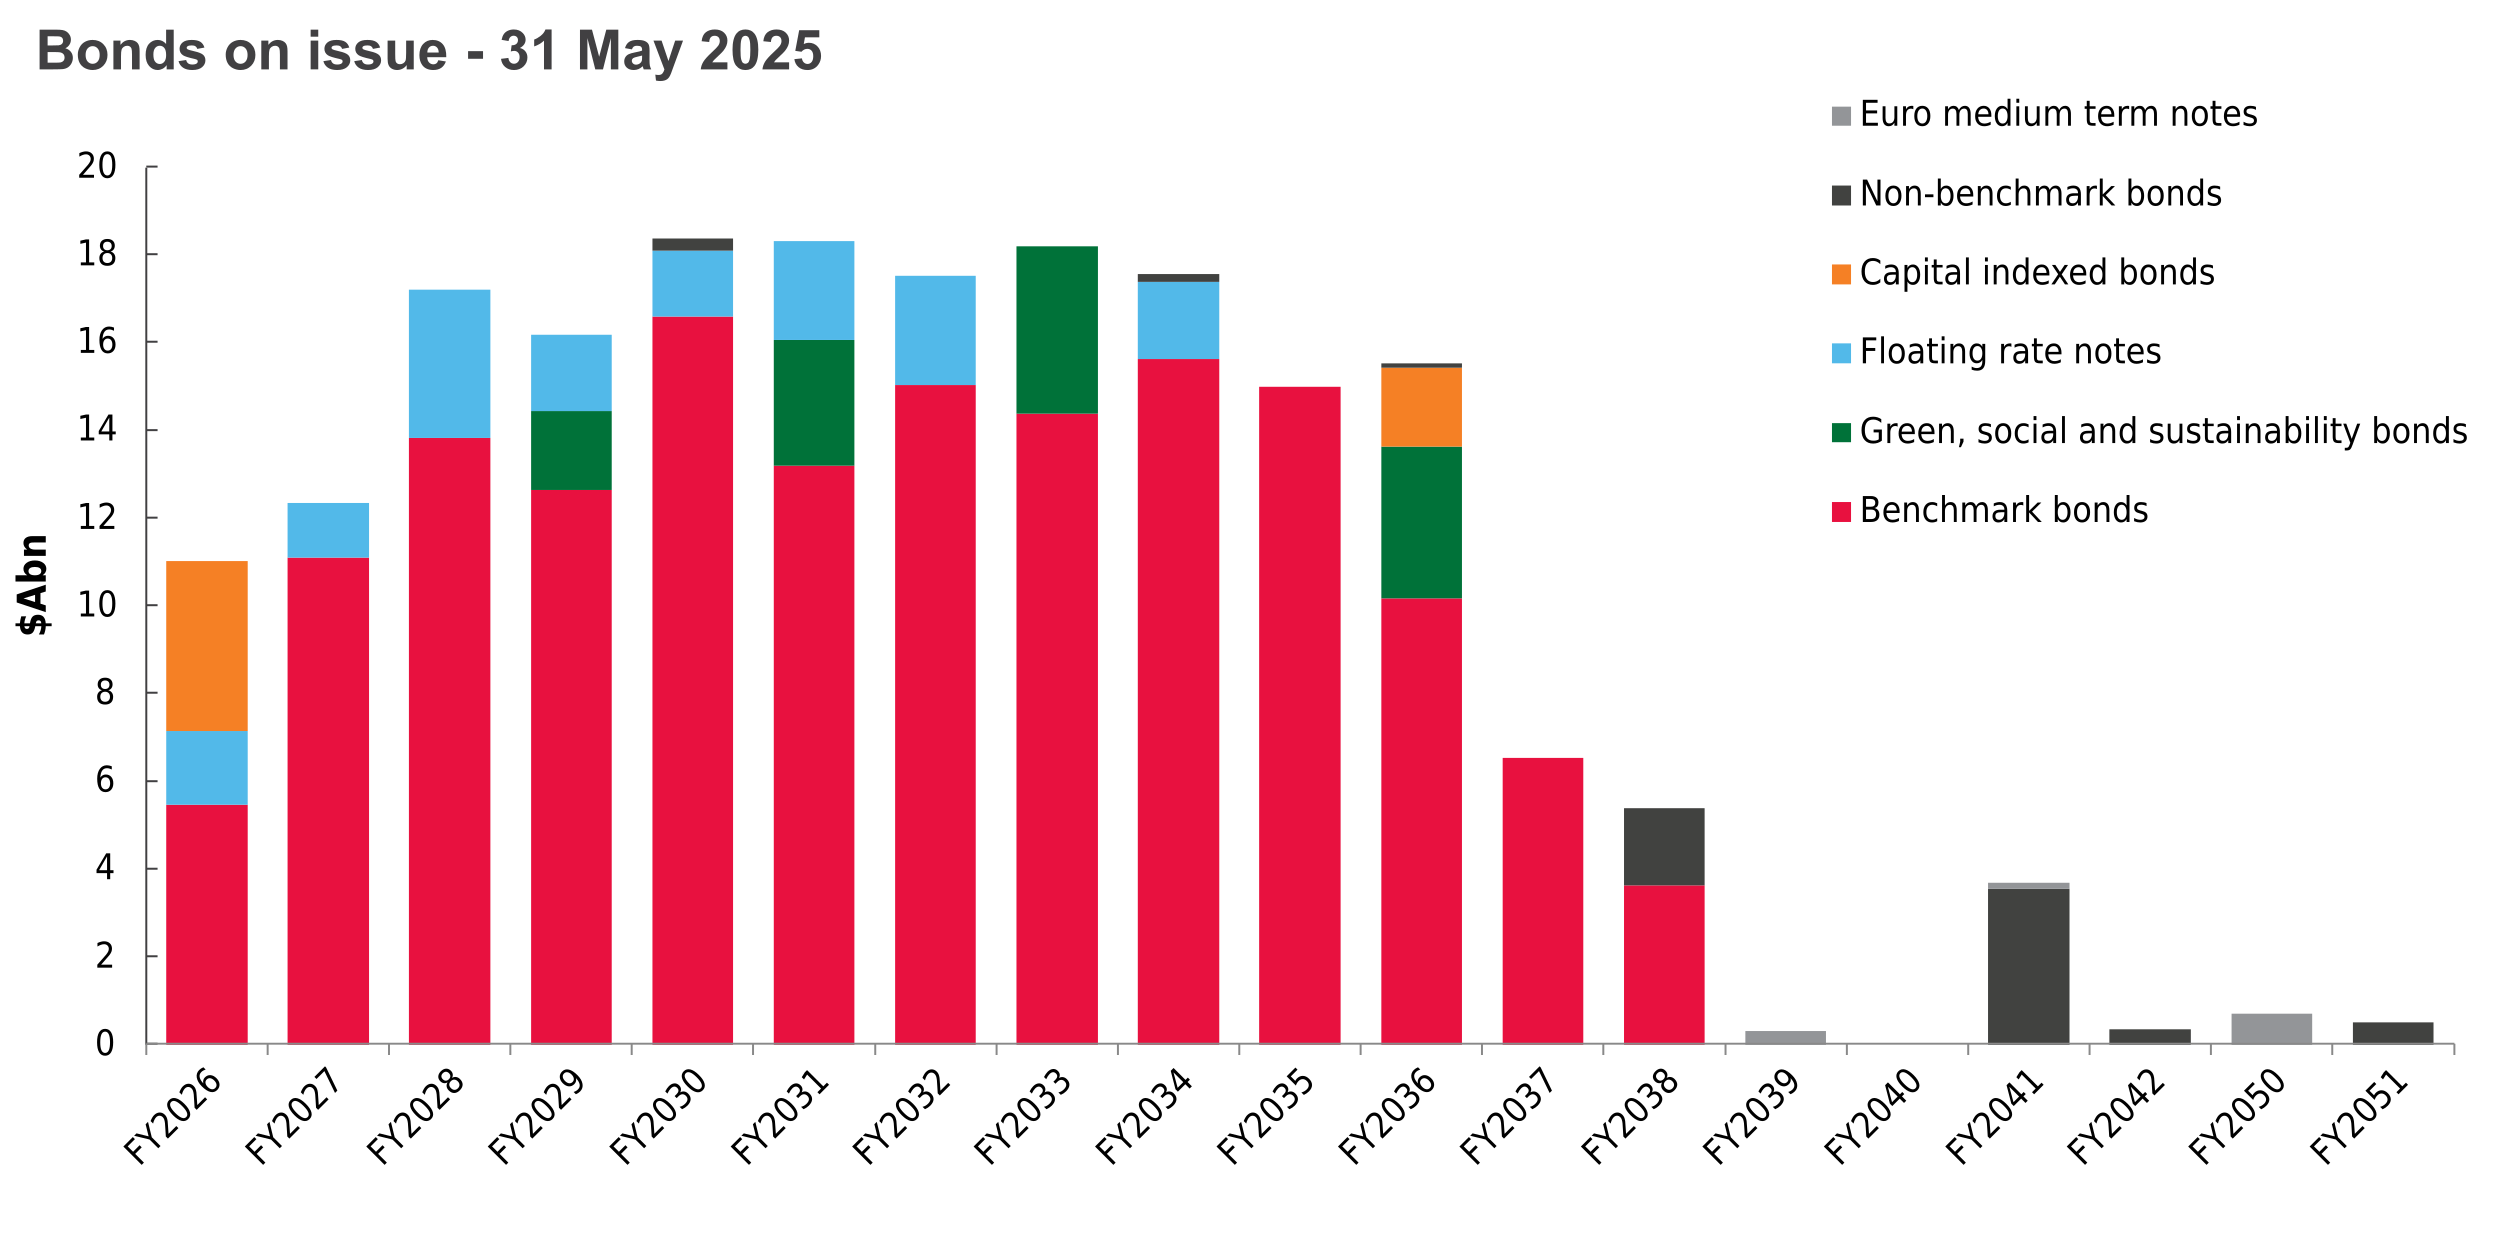 <?xml version="1.0" encoding="UTF-8"?> <svg xmlns="http://www.w3.org/2000/svg" xmlns:xlink="http://www.w3.org/1999/xlink" width="1797px" height="890px" viewBox="0 0 1796 890" version="1.1"><defs><g><symbol overflow="visible" id="glyph0-0"><path style="stroke:none;" d="M 1.141 4.516 L 1.141 -18.016 L 12.641 -18.016 L 12.641 4.516 Z M 2.438 3.094 L 11.359 3.094 L 11.359 -16.578 L 2.438 -16.578 Z M 2.438 3.094 "></path></symbol><symbol overflow="visible" id="glyph0-1"><path style="stroke:none;" d="M 7.312 -16.969 C 6.145 -16.969 5.266 -16.328 4.672 -15.047 C 4.086 -13.773 3.797 -11.859 3.797 -9.297 C 3.797 -6.742 4.086 -4.828 4.672 -3.547 C 5.266 -2.273 6.145 -1.641 7.312 -1.641 C 8.477 -1.641 9.352 -2.273 9.938 -3.547 C 10.531 -4.828 10.828 -6.742 10.828 -9.297 C 10.828 -11.859 10.531 -13.773 9.938 -15.047 C 9.352 -16.328 8.477 -16.969 7.312 -16.969 Z M 7.312 -18.953 C 9.188 -18.953 10.617 -18.129 11.609 -16.484 C 12.598 -14.836 13.094 -12.441 13.094 -9.297 C 13.094 -6.16 12.598 -3.766 11.609 -2.109 C 10.617 -0.461 9.188 0.359 7.312 0.359 C 5.426 0.359 3.988 -0.461 3 -2.109 C 2.008 -3.766 1.516 -6.16 1.516 -9.297 C 1.516 -12.441 2.008 -14.836 3 -16.484 C 3.988 -18.129 5.426 -18.953 7.312 -18.953 Z M 7.312 -18.953 "></path></symbol><symbol overflow="visible" id="glyph0-2"><path style="stroke:none;" d="M 4.422 -2.125 L 12.328 -2.125 L 12.328 0 L 1.688 0 L 1.688 -2.125 C 2.539 -3.113 3.711 -4.441 5.203 -6.109 C 6.691 -7.773 7.629 -8.848 8.016 -9.328 C 8.734 -10.234 9.234 -11 9.516 -11.625 C 9.805 -12.258 9.953 -12.879 9.953 -13.484 C 9.953 -14.473 9.641 -15.281 9.016 -15.906 C 8.391 -16.531 7.578 -16.844 6.578 -16.844 C 5.867 -16.844 5.117 -16.703 4.328 -16.422 C 3.535 -16.148 2.691 -15.738 1.797 -15.188 L 1.797 -17.719 C 2.711 -18.133 3.566 -18.441 4.359 -18.641 C 5.148 -18.848 5.875 -18.953 6.531 -18.953 C 8.27 -18.953 9.656 -18.469 10.688 -17.5 C 11.719 -16.539 12.234 -15.254 12.234 -13.641 C 12.234 -12.879 12.102 -12.156 11.844 -11.469 C 11.594 -10.781 11.125 -9.973 10.438 -9.047 C 10.25 -8.805 9.648 -8.109 8.641 -6.953 C 7.641 -5.805 6.234 -4.195 4.422 -2.125 Z M 4.422 -2.125 "></path></symbol><symbol overflow="visible" id="glyph0-3"><path style="stroke:none;" d="M 8.688 -16.422 L 2.969 -6.484 L 8.688 -6.484 Z M 8.094 -18.625 L 10.953 -18.625 L 10.953 -6.484 L 13.328 -6.484 L 13.328 -4.391 L 10.953 -4.391 L 10.953 0 L 8.688 0 L 8.688 -4.391 L 1.125 -4.391 L 1.125 -6.828 Z M 8.094 -18.625 "></path></symbol><symbol overflow="visible" id="glyph0-4"><path style="stroke:none;" d="M 7.578 -10.312 C 6.566 -10.312 5.766 -9.926 5.172 -9.156 C 4.578 -8.383 4.281 -7.32 4.281 -5.969 C 4.281 -4.633 4.578 -3.578 5.172 -2.797 C 5.766 -2.023 6.566 -1.641 7.578 -1.641 C 8.609 -1.641 9.422 -2.023 10.016 -2.797 C 10.609 -3.578 10.906 -4.633 10.906 -5.969 C 10.906 -7.32 10.609 -8.383 10.016 -9.156 C 9.422 -9.926 8.609 -10.312 7.578 -10.312 Z M 12.094 -18.219 L 12.094 -15.922 C 11.52 -16.211 10.941 -16.438 10.359 -16.594 C 9.785 -16.758 9.211 -16.844 8.641 -16.844 C 7.148 -16.844 6.008 -16.281 5.219 -15.156 C 4.426 -14.031 3.973 -12.332 3.859 -10.062 C 4.305 -10.789 4.863 -11.348 5.531 -11.734 C 6.195 -12.117 6.926 -12.312 7.719 -12.312 C 9.406 -12.312 10.738 -11.742 11.719 -10.609 C 12.695 -9.473 13.188 -7.926 13.188 -5.969 C 13.188 -4.062 12.676 -2.531 11.656 -1.375 C 10.633 -0.219 9.273 0.359 7.578 0.359 C 5.641 0.359 4.16 -0.461 3.141 -2.109 C 2.117 -3.766 1.609 -6.16 1.609 -9.297 C 1.609 -12.234 2.234 -14.578 3.484 -16.328 C 4.742 -18.078 6.438 -18.953 8.562 -18.953 C 9.125 -18.953 9.695 -18.891 10.281 -18.766 C 10.863 -18.648 11.469 -18.469 12.094 -18.219 Z M 12.094 -18.219 "></path></symbol><symbol overflow="visible" id="glyph0-5"><path style="stroke:none;" d="M 7.312 -8.844 C 6.227 -8.844 5.379 -8.52 4.766 -7.875 C 4.148 -7.238 3.844 -6.359 3.844 -5.234 C 3.844 -4.117 4.148 -3.238 4.766 -2.594 C 5.379 -1.957 6.227 -1.641 7.312 -1.641 C 8.395 -1.641 9.242 -1.957 9.859 -2.594 C 10.484 -3.238 10.797 -4.117 10.797 -5.234 C 10.797 -6.359 10.484 -7.238 9.859 -7.875 C 9.242 -8.52 8.395 -8.844 7.312 -8.844 Z M 5.047 -9.922 C 4.066 -10.18 3.305 -10.68 2.766 -11.422 C 2.223 -12.16 1.953 -13.066 1.953 -14.141 C 1.953 -15.617 2.426 -16.789 3.375 -17.656 C 4.332 -18.52 5.645 -18.953 7.312 -18.953 C 8.977 -18.953 10.285 -18.52 11.234 -17.656 C 12.18 -16.789 12.656 -15.617 12.656 -14.141 C 12.656 -13.066 12.383 -12.16 11.844 -11.422 C 11.312 -10.68 10.562 -10.18 9.594 -9.922 C 10.688 -9.641 11.535 -9.082 12.141 -8.25 C 12.754 -7.426 13.062 -6.422 13.062 -5.234 C 13.062 -3.43 12.562 -2.047 11.562 -1.078 C 10.57 -0.117 9.156 0.359 7.312 0.359 C 5.469 0.359 4.047 -0.117 3.047 -1.078 C 2.055 -2.047 1.562 -3.43 1.562 -5.234 C 1.562 -6.422 1.867 -7.426 2.484 -8.25 C 3.098 -9.082 3.953 -9.641 5.047 -9.922 Z M 4.219 -13.891 C 4.219 -12.93 4.488 -12.18 5.031 -11.641 C 5.57 -11.098 6.332 -10.828 7.312 -10.828 C 8.281 -10.828 9.039 -11.098 9.594 -11.641 C 10.145 -12.18 10.422 -12.93 10.422 -13.891 C 10.422 -14.859 10.145 -15.613 9.594 -16.156 C 9.039 -16.695 8.281 -16.969 7.312 -16.969 C 6.332 -16.969 5.57 -16.695 5.031 -16.156 C 4.488 -15.613 4.219 -14.859 4.219 -13.891 Z M 4.219 -13.891 "></path></symbol><symbol overflow="visible" id="glyph0-6"><path style="stroke:none;" d="M 2.859 -2.125 L 6.562 -2.125 L 6.562 -16.328 L 2.516 -15.438 L 2.516 -17.719 L 6.531 -18.625 L 8.812 -18.625 L 8.812 -2.125 L 12.516 -2.125 L 12.516 0 L 2.859 0 Z M 2.859 -2.125 "></path></symbol><symbol overflow="visible" id="glyph0-7"><path style="stroke:none;" d="M 2.25 -18.625 L 12.844 -18.625 L 12.844 -16.5 L 4.531 -16.5 L 4.531 -10.984 L 12.516 -10.984 L 12.516 -8.875 L 4.531 -8.875 L 4.531 -2.125 L 13.062 -2.125 L 13.062 0 L 2.25 0 Z M 2.25 -18.625 "></path></symbol><symbol overflow="visible" id="glyph0-8"><path style="stroke:none;" d="M 1.953 -5.516 L 1.953 -13.969 L 4.016 -13.969 L 4.016 -5.594 C 4.016 -4.281 4.242 -3.289 4.703 -2.625 C 5.172 -1.969 5.867 -1.641 6.797 -1.641 C 7.922 -1.641 8.805 -2.031 9.453 -2.812 C 10.098 -3.602 10.422 -4.68 10.422 -6.047 L 10.422 -13.969 L 12.484 -13.969 L 12.484 0 L 10.422 0 L 10.422 -2.141 C 9.922 -1.297 9.336 -0.664 8.672 -0.25 C 8.016 0.156 7.242 0.359 6.359 0.359 C 4.922 0.359 3.828 -0.133 3.078 -1.125 C 2.328 -2.125 1.953 -3.586 1.953 -5.516 Z M 7.141 -14.312 Z M 7.141 -14.312 "></path></symbol><symbol overflow="visible" id="glyph0-9"><path style="stroke:none;" d="M 9.453 -11.828 C 9.223 -11.973 8.969 -12.082 8.688 -12.156 C 8.414 -12.227 8.117 -12.266 7.797 -12.266 C 6.617 -12.266 5.719 -11.844 5.094 -11 C 4.477 -10.156 4.172 -8.941 4.172 -7.359 L 4.172 0 L 2.078 0 L 2.078 -13.969 L 4.172 -13.969 L 4.172 -11.797 C 4.598 -12.648 5.16 -13.281 5.859 -13.688 C 6.555 -14.102 7.398 -14.312 8.391 -14.312 C 8.535 -14.312 8.691 -14.301 8.859 -14.281 C 9.035 -14.258 9.227 -14.227 9.438 -14.188 Z M 9.453 -11.828 "></path></symbol><symbol overflow="visible" id="glyph0-10"><path style="stroke:none;" d="M 7.031 -12.359 C 5.926 -12.359 5.051 -11.879 4.406 -10.922 C 3.758 -9.961 3.438 -8.645 3.438 -6.969 C 3.438 -5.301 3.754 -3.984 4.391 -3.016 C 5.035 -2.055 5.914 -1.578 7.031 -1.578 C 8.133 -1.578 9.004 -2.062 9.641 -3.031 C 10.285 -4 10.609 -5.312 10.609 -6.969 C 10.609 -8.625 10.285 -9.938 9.641 -10.906 C 9.004 -11.875 8.133 -12.359 7.031 -12.359 Z M 7.031 -14.312 C 8.832 -14.312 10.242 -13.66 11.266 -12.359 C 12.297 -11.066 12.812 -9.27 12.812 -6.969 C 12.812 -4.688 12.297 -2.895 11.266 -1.594 C 10.242 -0.289 8.832 0.359 7.031 0.359 C 5.227 0.359 3.816 -0.289 2.797 -1.594 C 1.773 -2.895 1.266 -4.688 1.266 -6.969 C 1.266 -9.27 1.773 -11.066 2.797 -12.359 C 3.816 -13.66 5.227 -14.312 7.031 -14.312 Z M 7.031 -14.312 "></path></symbol><symbol overflow="visible" id="glyph0-11"><path style="stroke:none;" d=""></path></symbol><symbol overflow="visible" id="glyph0-12"><path style="stroke:none;" d="M 11.953 -11.281 C 12.473 -12.312 13.086 -13.07 13.797 -13.562 C 14.516 -14.062 15.363 -14.312 16.344 -14.312 C 17.656 -14.312 18.664 -13.801 19.375 -12.781 C 20.082 -11.758 20.438 -10.312 20.438 -8.438 L 20.438 0 L 18.359 0 L 18.359 -8.359 C 18.359 -9.691 18.145 -10.68 17.719 -11.328 C 17.301 -11.984 16.648 -12.312 15.766 -12.312 C 14.703 -12.312 13.859 -11.914 13.234 -11.125 C 12.609 -10.332 12.297 -9.254 12.297 -7.891 L 12.297 0 L 10.234 0 L 10.234 -8.359 C 10.234 -9.703 10.016 -10.695 9.578 -11.344 C 9.148 -11.988 8.492 -12.312 7.609 -12.312 C 6.555 -12.312 5.719 -11.91 5.094 -11.109 C 4.477 -10.316 4.172 -9.242 4.172 -7.891 L 4.172 0 L 2.078 0 L 2.078 -13.969 L 4.172 -13.969 L 4.172 -11.797 C 4.641 -12.648 5.203 -13.281 5.859 -13.688 C 6.516 -14.102 7.297 -14.312 8.203 -14.312 C 9.117 -14.312 9.895 -14.051 10.531 -13.531 C 11.176 -13.02 11.648 -12.27 11.953 -11.281 Z M 11.953 -11.281 "></path></symbol><symbol overflow="visible" id="glyph0-13"><path style="stroke:none;" d="M 12.922 -7.562 L 12.922 -6.438 L 3.422 -6.438 C 3.516 -4.852 3.941 -3.645 4.703 -2.812 C 5.473 -1.988 6.539 -1.578 7.906 -1.578 C 8.707 -1.578 9.477 -1.688 10.219 -1.906 C 10.969 -2.125 11.707 -2.445 12.438 -2.875 L 12.438 -0.719 C 11.695 -0.363 10.938 -0.098 10.156 0.078 C 9.383 0.266 8.598 0.359 7.797 0.359 C 5.785 0.359 4.191 -0.285 3.016 -1.578 C 1.848 -2.879 1.266 -4.633 1.266 -6.844 C 1.266 -9.133 1.82 -10.953 2.938 -12.297 C 4.051 -13.641 5.551 -14.312 7.438 -14.312 C 9.125 -14.312 10.457 -13.703 11.438 -12.484 C 12.426 -11.273 12.922 -9.633 12.922 -7.562 Z M 10.859 -8.234 C 10.836 -9.484 10.52 -10.484 9.906 -11.234 C 9.289 -11.984 8.473 -12.359 7.453 -12.359 C 6.297 -12.359 5.367 -11.992 4.672 -11.266 C 3.984 -10.547 3.594 -9.531 3.5 -8.219 Z M 10.859 -8.234 "></path></symbol><symbol overflow="visible" id="glyph0-14"><path style="stroke:none;" d="M 10.438 -11.844 L 10.438 -19.406 L 12.516 -19.406 L 12.516 0 L 10.438 0 L 10.438 -2.094 C 10.008 -1.258 9.461 -0.641 8.797 -0.234 C 8.141 0.16 7.344 0.359 6.406 0.359 C 4.883 0.359 3.645 -0.312 2.688 -1.656 C 1.738 -3.008 1.266 -4.781 1.266 -6.969 C 1.266 -9.164 1.738 -10.938 2.688 -12.281 C 3.645 -13.633 4.883 -14.312 6.406 -14.312 C 7.344 -14.312 8.141 -14.109 8.797 -13.703 C 9.461 -13.297 10.008 -12.676 10.438 -11.844 Z M 3.406 -6.969 C 3.406 -5.281 3.719 -3.957 4.344 -3 C 4.969 -2.039 5.82 -1.562 6.906 -1.562 C 8.008 -1.562 8.875 -2.039 9.5 -3 C 10.125 -3.957 10.438 -5.281 10.438 -6.969 C 10.438 -8.656 10.125 -9.977 9.5 -10.938 C 8.875 -11.906 8.008 -12.391 6.906 -12.391 C 5.82 -12.391 4.969 -11.906 4.344 -10.938 C 3.719 -9.977 3.406 -8.656 3.406 -6.969 Z M 3.406 -6.969 "></path></symbol><symbol overflow="visible" id="glyph0-15"><path style="stroke:none;" d="M 2.172 -13.969 L 4.234 -13.969 L 4.234 0 L 2.172 0 Z M 2.172 -19.406 L 4.234 -19.406 L 4.234 -16.5 L 2.172 -16.5 Z M 2.172 -19.406 "></path></symbol><symbol overflow="visible" id="glyph0-16"><path style="stroke:none;" d="M 4.219 -17.938 L 4.219 -13.969 L 8.469 -13.969 L 8.469 -12.188 L 4.219 -12.188 L 4.219 -4.609 C 4.219 -3.461 4.352 -2.727 4.625 -2.406 C 4.906 -2.082 5.477 -1.922 6.344 -1.922 L 8.469 -1.922 L 8.469 0 L 6.344 0 C 4.75 0 3.648 -0.328 3.047 -0.984 C 2.441 -1.648 2.141 -2.859 2.141 -4.609 L 2.141 -12.188 L 0.625 -12.188 L 0.625 -13.969 L 2.141 -13.969 L 2.141 -17.938 Z M 4.219 -17.938 "></path></symbol><symbol overflow="visible" id="glyph0-17"><path style="stroke:none;" d="M 12.625 -8.438 L 12.625 0 L 10.547 0 L 10.547 -8.359 C 10.547 -9.68 10.312 -10.672 9.844 -11.328 C 9.383 -11.984 8.691 -12.312 7.766 -12.312 C 6.648 -12.312 5.77 -11.914 5.125 -11.125 C 4.488 -10.332 4.172 -9.254 4.172 -7.891 L 4.172 0 L 2.078 0 L 2.078 -13.969 L 4.172 -13.969 L 4.172 -11.797 C 4.66 -12.641 5.238 -13.27 5.906 -13.688 C 6.57 -14.102 7.348 -14.312 8.234 -14.312 C 9.672 -14.312 10.758 -13.812 11.5 -12.812 C 12.25 -11.82 12.625 -10.363 12.625 -8.438 Z M 12.625 -8.438 "></path></symbol><symbol overflow="visible" id="glyph0-18"><path style="stroke:none;" d="M 10.172 -13.562 L 10.172 -11.391 C 9.598 -11.723 8.992 -11.973 8.359 -12.141 C 7.734 -12.305 7.082 -12.391 6.406 -12.391 C 5.383 -12.391 4.613 -12.211 4.094 -11.859 C 3.582 -11.516 3.328 -10.992 3.328 -10.297 C 3.328 -9.766 3.508 -9.344 3.875 -9.031 C 4.25 -8.727 4.988 -8.441 6.094 -8.172 L 6.797 -8 C 8.266 -7.645 9.305 -7.148 9.922 -6.516 C 10.547 -5.879 10.859 -4.992 10.859 -3.859 C 10.859 -2.555 10.395 -1.523 9.469 -0.766 C 8.539 -0.016 7.27 0.359 5.656 0.359 C 4.988 0.359 4.285 0.285 3.547 0.141 C 2.816 -0.004 2.051 -0.223 1.25 -0.516 L 1.25 -2.875 C 2.008 -2.438 2.758 -2.109 3.5 -1.891 C 4.238 -1.672 4.973 -1.562 5.703 -1.562 C 6.672 -1.562 7.414 -1.742 7.938 -2.109 C 8.469 -2.484 8.734 -3.008 8.734 -3.688 C 8.734 -4.301 8.539 -4.773 8.156 -5.109 C 7.781 -5.441 6.953 -5.766 5.672 -6.078 L 4.969 -6.266 C 3.688 -6.566 2.758 -7.023 2.188 -7.641 C 1.613 -8.254 1.328 -9.102 1.328 -10.188 C 1.328 -11.5 1.75 -12.516 2.594 -13.234 C 3.438 -13.953 4.625 -14.312 6.156 -14.312 C 6.926 -14.312 7.645 -14.25 8.312 -14.125 C 8.988 -14 9.609 -13.812 10.172 -13.562 Z M 10.172 -13.562 "></path></symbol><symbol overflow="visible" id="glyph0-19"><path style="stroke:none;" d="M 2.25 -18.625 L 5.312 -18.625 L 12.75 -3.047 L 12.75 -18.625 L 14.938 -18.625 L 14.938 0 L 11.891 0 L 4.453 -15.578 L 4.453 0 L 2.25 0 Z M 2.25 -18.625 "></path></symbol><symbol overflow="visible" id="glyph0-20"><path style="stroke:none;" d="M 1.125 -8.016 L 7.172 -8.016 L 7.172 -5.969 L 1.125 -5.969 Z M 1.125 -8.016 "></path></symbol><symbol overflow="visible" id="glyph0-21"><path style="stroke:none;" d="M 11.188 -6.969 C 11.188 -8.656 10.875 -9.977 10.25 -10.938 C 9.625 -11.906 8.77 -12.391 7.688 -12.391 C 6.582 -12.391 5.719 -11.906 5.094 -10.938 C 4.477 -9.977 4.172 -8.656 4.172 -6.969 C 4.172 -5.281 4.477 -3.957 5.094 -3 C 5.719 -2.039 6.582 -1.562 7.688 -1.562 C 8.77 -1.562 9.625 -2.039 10.25 -3 C 10.875 -3.957 11.188 -5.281 11.188 -6.969 Z M 4.172 -11.844 C 4.598 -12.676 5.141 -13.297 5.797 -13.703 C 6.461 -14.109 7.258 -14.312 8.188 -14.312 C 9.719 -14.312 10.957 -13.633 11.906 -12.281 C 12.852 -10.938 13.328 -9.164 13.328 -6.969 C 13.328 -4.781 12.852 -3.008 11.906 -1.656 C 10.957 -0.312 9.719 0.359 8.188 0.359 C 7.258 0.359 6.461 0.16 5.797 -0.234 C 5.141 -0.641 4.598 -1.258 4.172 -2.094 L 4.172 0 L 2.078 0 L 2.078 -19.406 L 4.172 -19.406 Z M 4.172 -11.844 "></path></symbol><symbol overflow="visible" id="glyph0-22"><path style="stroke:none;" d="M 11.219 -13.438 L 11.219 -11.281 C 10.633 -11.645 10.047 -11.914 9.453 -12.094 C 8.867 -12.27 8.281 -12.359 7.688 -12.359 C 6.332 -12.359 5.285 -11.883 4.547 -10.938 C 3.805 -10 3.438 -8.676 3.438 -6.969 C 3.438 -5.27 3.805 -3.945 4.547 -3 C 5.285 -2.051 6.332 -1.578 7.688 -1.578 C 8.281 -1.578 8.867 -1.664 9.453 -1.844 C 10.047 -2.031 10.633 -2.301 11.219 -2.656 L 11.219 -0.531 C 10.645 -0.238 10.047 -0.02 9.422 0.125 C 8.805 0.281 8.148 0.359 7.453 0.359 C 5.555 0.359 4.051 -0.301 2.938 -1.625 C 1.82 -2.945 1.266 -4.727 1.266 -6.969 C 1.266 -9.25 1.828 -11.039 2.953 -12.344 C 4.086 -13.656 5.629 -14.312 7.578 -14.312 C 8.223 -14.312 8.848 -14.238 9.453 -14.094 C 10.055 -13.945 10.645 -13.727 11.219 -13.438 Z M 11.219 -13.438 "></path></symbol><symbol overflow="visible" id="glyph0-23"><path style="stroke:none;" d="M 12.625 -8.438 L 12.625 0 L 10.547 0 L 10.547 -8.359 C 10.547 -9.68 10.312 -10.672 9.844 -11.328 C 9.383 -11.984 8.691 -12.312 7.766 -12.312 C 6.648 -12.312 5.77 -11.914 5.125 -11.125 C 4.488 -10.332 4.172 -9.254 4.172 -7.891 L 4.172 0 L 2.078 0 L 2.078 -19.406 L 4.172 -19.406 L 4.172 -11.797 C 4.66 -12.641 5.238 -13.27 5.906 -13.688 C 6.57 -14.102 7.348 -14.312 8.234 -14.312 C 9.672 -14.312 10.758 -13.812 11.5 -12.812 C 12.25 -11.82 12.625 -10.363 12.625 -8.438 Z M 12.625 -8.438 "></path></symbol><symbol overflow="visible" id="glyph0-24"><path style="stroke:none;" d="M 7.891 -7.016 C 6.211 -7.016 5.051 -6.801 4.406 -6.375 C 3.758 -5.957 3.438 -5.238 3.438 -4.219 C 3.438 -3.406 3.676 -2.758 4.156 -2.281 C 4.645 -1.801 5.305 -1.562 6.141 -1.562 C 7.285 -1.562 8.203 -2.008 8.891 -2.906 C 9.578 -3.812 9.922 -5.016 9.922 -6.516 L 9.922 -7.016 Z M 12 -7.969 L 12 0 L 9.922 0 L 9.922 -2.125 C 9.461 -1.27 8.879 -0.641 8.172 -0.234 C 7.473 0.16 6.613 0.359 5.594 0.359 C 4.301 0.359 3.273 -0.039 2.516 -0.844 C 1.766 -1.645 1.391 -2.719 1.391 -4.062 C 1.391 -5.633 1.859 -6.816 2.797 -7.609 C 3.742 -8.41 5.156 -8.812 7.031 -8.812 L 9.922 -8.812 L 9.922 -9.047 C 9.922 -10.098 9.609 -10.91 8.984 -11.484 C 8.367 -12.066 7.492 -12.359 6.359 -12.359 C 5.641 -12.359 4.941 -12.258 4.266 -12.062 C 3.586 -11.875 2.93 -11.594 2.297 -11.219 L 2.297 -13.328 C 3.055 -13.66 3.789 -13.906 4.5 -14.062 C 5.207 -14.227 5.898 -14.312 6.578 -14.312 C 8.398 -14.312 9.758 -13.785 10.656 -12.734 C 11.551 -11.691 12 -10.102 12 -7.969 Z M 12 -7.969 "></path></symbol><symbol overflow="visible" id="glyph0-25"><path style="stroke:none;" d="M 2.078 -19.406 L 4.172 -19.406 L 4.172 -7.953 L 10.328 -13.969 L 12.969 -13.969 L 6.297 -7.438 L 13.25 0 L 10.547 0 L 4.172 -6.828 L 4.172 0 L 2.078 0 Z M 2.078 -19.406 "></path></symbol><symbol overflow="visible" id="glyph0-26"><path style="stroke:none;" d="M 14.812 -17.188 L 14.812 -14.531 C 14.039 -15.32 13.223 -15.91 12.359 -16.297 C 11.492 -16.691 10.578 -16.891 9.609 -16.891 C 7.691 -16.891 6.223 -16.238 5.203 -14.938 C 4.191 -13.633 3.688 -11.754 3.688 -9.297 C 3.688 -6.836 4.191 -4.957 5.203 -3.656 C 6.223 -2.352 7.691 -1.703 9.609 -1.703 C 10.578 -1.703 11.492 -1.895 12.359 -2.281 C 13.223 -2.676 14.039 -3.27 14.812 -4.062 L 14.812 -1.438 C 14.02 -0.832 13.176 -0.379 12.281 -0.078 C 11.395 0.211 10.461 0.359 9.484 0.359 C 6.93 0.359 4.926 -0.5 3.469 -2.219 C 2.02 -3.945 1.297 -6.305 1.297 -9.297 C 1.297 -12.285 2.02 -14.641 3.469 -16.359 C 4.926 -18.086 6.93 -18.953 9.484 -18.953 C 10.484 -18.953 11.426 -18.805 12.312 -18.516 C 13.195 -18.223 14.031 -17.781 14.812 -17.188 Z M 14.812 -17.188 "></path></symbol><symbol overflow="visible" id="glyph0-27"><path style="stroke:none;" d="M 4.172 -2.094 L 4.172 5.312 L 2.078 5.312 L 2.078 -13.969 L 4.172 -13.969 L 4.172 -11.844 C 4.598 -12.676 5.141 -13.297 5.797 -13.703 C 6.461 -14.109 7.258 -14.312 8.188 -14.312 C 9.719 -14.312 10.957 -13.633 11.906 -12.281 C 12.852 -10.938 13.328 -9.164 13.328 -6.969 C 13.328 -4.781 12.852 -3.008 11.906 -1.656 C 10.957 -0.312 9.719 0.359 8.188 0.359 C 7.258 0.359 6.461 0.16 5.797 -0.234 C 5.141 -0.641 4.598 -1.258 4.172 -2.094 Z M 11.188 -6.969 C 11.188 -8.656 10.875 -9.977 10.25 -10.938 C 9.625 -11.906 8.77 -12.391 7.688 -12.391 C 6.582 -12.391 5.719 -11.906 5.094 -10.938 C 4.477 -9.977 4.172 -8.656 4.172 -6.969 C 4.172 -5.281 4.477 -3.957 5.094 -3 C 5.719 -2.039 6.582 -1.562 7.688 -1.562 C 8.77 -1.562 9.625 -2.039 10.25 -3 C 10.875 -3.957 11.188 -5.281 11.188 -6.969 Z M 11.188 -6.969 "></path></symbol><symbol overflow="visible" id="glyph0-28"><path style="stroke:none;" d="M 2.172 -19.406 L 4.234 -19.406 L 4.234 0 L 2.172 0 Z M 2.172 -19.406 "></path></symbol><symbol overflow="visible" id="glyph0-29"><path style="stroke:none;" d="M 12.625 -13.969 L 8.078 -7.172 L 12.844 0 L 10.422 0 L 6.766 -5.484 L 3.094 0 L 0.656 0 L 5.547 -7.312 L 1.078 -13.969 L 3.516 -13.969 L 6.844 -9 L 10.172 -13.969 Z M 12.625 -13.969 "></path></symbol><symbol overflow="visible" id="glyph0-30"><path style="stroke:none;" d="M 2.25 -18.625 L 11.891 -18.625 L 11.891 -16.5 L 4.531 -16.5 L 4.531 -11.016 L 11.172 -11.016 L 11.172 -8.891 L 4.531 -8.891 L 4.531 0 L 2.25 0 Z M 2.25 -18.625 "></path></symbol><symbol overflow="visible" id="glyph0-31"><path style="stroke:none;" d="M 10.438 -7.141 C 10.438 -8.805 10.125 -10.098 9.5 -11.016 C 8.883 -11.93 8.02 -12.391 6.906 -12.391 C 5.801 -12.391 4.941 -11.93 4.328 -11.016 C 3.711 -10.098 3.406 -8.805 3.406 -7.141 C 3.406 -5.492 3.711 -4.211 4.328 -3.297 C 4.941 -2.379 5.801 -1.922 6.906 -1.922 C 8.02 -1.922 8.883 -2.379 9.5 -3.297 C 10.125 -4.211 10.438 -5.492 10.438 -7.141 Z M 12.516 -1.734 C 12.516 0.641 12.035 2.406 11.078 3.562 C 10.129 4.727 8.676 5.312 6.719 5.312 C 5.988 5.312 5.301 5.25 4.656 5.125 C 4.008 5.008 3.383 4.828 2.781 4.578 L 2.781 2.344 C 3.383 2.707 3.984 2.977 4.578 3.156 C 5.172 3.332 5.773 3.422 6.391 3.422 C 7.742 3.422 8.754 3.023 9.422 2.234 C 10.098 1.453 10.438 0.266 10.438 -1.328 L 10.438 -2.453 C 10.008 -1.629 9.461 -1.016 8.797 -0.609 C 8.141 -0.203 7.344 0 6.406 0 C 4.863 0 3.617 -0.648 2.672 -1.953 C 1.734 -3.266 1.266 -4.992 1.266 -7.141 C 1.266 -9.305 1.734 -11.039 2.672 -12.344 C 3.617 -13.656 4.863 -14.312 6.406 -14.312 C 7.344 -14.312 8.141 -14.102 8.797 -13.688 C 9.461 -13.281 10.008 -12.664 10.438 -11.844 L 10.438 -13.969 L 12.516 -13.969 Z M 12.516 -1.734 "></path></symbol><symbol overflow="visible" id="glyph0-32"><path style="stroke:none;" d="M 13.688 -2.656 L 13.688 -7.656 L 9.984 -7.656 L 9.984 -9.734 L 15.922 -9.734 L 15.922 -1.734 C 15.055 -1.047 14.094 -0.523 13.031 -0.172 C 11.977 0.18 10.852 0.359 9.656 0.359 C 7.031 0.359 4.977 -0.488 3.5 -2.188 C 2.031 -3.883 1.297 -6.254 1.297 -9.297 C 1.297 -12.336 2.031 -14.707 3.5 -16.406 C 4.977 -18.102 7.031 -18.953 9.656 -18.953 C 10.738 -18.953 11.773 -18.801 12.766 -18.5 C 13.754 -18.207 14.664 -17.77 15.5 -17.188 L 15.5 -14.5 C 14.656 -15.289 13.758 -15.883 12.812 -16.281 C 11.875 -16.688 10.883 -16.891 9.844 -16.891 C 7.789 -16.891 6.25 -16.254 5.219 -14.984 C 4.195 -13.711 3.688 -11.816 3.688 -9.297 C 3.688 -6.785 4.195 -4.891 5.219 -3.609 C 6.25 -2.336 7.789 -1.703 9.844 -1.703 C 10.645 -1.703 11.359 -1.781 11.984 -1.938 C 12.617 -2.094 13.188 -2.332 13.688 -2.656 Z M 13.688 -2.656 "></path></symbol><symbol overflow="visible" id="glyph0-33"><path style="stroke:none;" d="M 2.688 -3.172 L 5.062 -3.172 L 5.062 -1.016 L 3.219 2.969 L 1.766 2.969 L 2.688 -1.016 Z M 2.688 -3.172 "></path></symbol><symbol overflow="visible" id="glyph0-34"><path style="stroke:none;" d="M 7.391 1.297 C 6.816 2.961 6.25 4.047 5.688 4.547 C 5.133 5.055 4.395 5.312 3.469 5.312 L 1.828 5.312 L 1.828 3.391 L 3.031 3.391 C 3.594 3.391 4.031 3.238 4.344 2.938 C 4.664 2.645 5.02 1.941 5.406 0.828 L 5.781 -0.219 L 0.688 -13.969 L 2.875 -13.969 L 6.797 -3.047 L 10.734 -13.969 L 12.922 -13.969 Z M 7.391 1.297 "></path></symbol><symbol overflow="visible" id="glyph0-35"><path style="stroke:none;" d="M 4.531 -8.891 L 4.531 -2.078 L 8.156 -2.078 C 9.375 -2.078 10.273 -2.352 10.859 -2.906 C 11.453 -3.469 11.75 -4.328 11.75 -5.484 C 11.75 -6.648 11.453 -7.508 10.859 -8.062 C 10.273 -8.613 9.375 -8.891 8.156 -8.891 Z M 4.531 -16.547 L 4.531 -10.938 L 7.891 -10.938 C 8.992 -10.938 9.816 -11.164 10.359 -11.625 C 10.898 -12.094 11.172 -12.801 11.172 -13.75 C 11.172 -14.688 10.898 -15.383 10.359 -15.844 C 9.816 -16.312 8.992 -16.547 7.891 -16.547 Z M 2.25 -18.625 L 8.047 -18.625 C 9.773 -18.625 11.109 -18.223 12.047 -17.422 C 12.984 -16.629 13.453 -15.492 13.453 -14.016 C 13.453 -12.879 13.211 -11.973 12.734 -11.297 C 12.254 -10.629 11.547 -10.211 10.609 -10.047 C 11.734 -9.773 12.602 -9.219 13.219 -8.375 C 13.832 -7.531 14.141 -6.477 14.141 -5.219 C 14.141 -3.551 13.629 -2.266 12.609 -1.359 C 11.598 -0.453 10.148 0 8.266 0 L 2.25 0 Z M 2.25 -18.625 "></path></symbol><symbol overflow="visible" id="glyph1-0"><path style="stroke:none;" d="M 4 2.375 L -11.922 -13.547 L -3.797 -21.672 L 12.125 -5.75 Z M 3.906 0.469 L 10.219 -5.844 L -3.688 -19.75 L -10 -13.438 Z M 3.906 0.469 "></path></symbol><symbol overflow="visible" id="glyph1-1"><path style="stroke:none;" d="M -11.578 -14.766 L -4.766 -21.578 L -3.266 -20.078 L -8.469 -14.875 L -4.578 -11 L 0.109 -15.703 L 1.609 -14.188 L -3.078 -9.484 L 3.203 -3.203 L 1.594 -1.594 Z M -11.578 -14.766 "></path></symbol><symbol overflow="visible" id="glyph1-2"><path style="stroke:none;" d="M -13.188 -13.156 L -11.469 -14.875 L -2.766 -12.734 L -4.922 -21.422 L -3.203 -23.156 L -0.5 -12.062 L 5.781 -5.781 L 4.172 -4.172 L -2.109 -10.453 Z M -13.188 -13.156 "></path></symbol><symbol overflow="visible" id="glyph1-3"><path style="stroke:none;" d="M 1.625 -4.625 L 7.219 -10.219 L 8.719 -8.719 L 1.188 -1.188 L -0.312 -2.688 C -0.406 -3.988 -0.516 -5.758 -0.641 -8 C -0.766 -10.238 -0.859 -11.66 -0.922 -12.266 C -1.066 -13.422 -1.258 -14.32 -1.5 -14.969 C -1.738 -15.613 -2.07 -16.148 -2.5 -16.578 C -3.195 -17.285 -3.988 -17.633 -4.875 -17.625 C -5.758 -17.625 -6.551 -17.27 -7.25 -16.562 C -7.75 -16.062 -8.18 -15.43 -8.547 -14.672 C -8.922 -13.922 -9.227 -13.031 -9.469 -12 L -11.266 -13.797 C -10.898 -14.742 -10.508 -15.566 -10.094 -16.266 C -9.688 -16.973 -9.25 -17.562 -8.781 -18.031 C -7.551 -19.258 -6.227 -19.895 -4.812 -19.938 C -3.406 -19.988 -2.129 -19.441 -0.984 -18.297 C -0.453 -17.766 -0.035 -17.16 0.266 -16.484 C 0.578 -15.816 0.816 -14.914 0.984 -13.781 C 1.023 -13.477 1.094 -12.562 1.188 -11.031 C 1.289 -9.508 1.438 -7.375 1.625 -4.625 Z M 1.625 -4.625 "></path></symbol><symbol overflow="visible" id="glyph1-4"><path style="stroke:none;" d="M -6.828 -17.172 C -7.648 -16.348 -7.816 -15.273 -7.328 -13.953 C -6.848 -12.641 -5.703 -11.078 -3.891 -9.266 C -2.078 -7.461 -0.516 -6.316 0.797 -5.828 C 2.117 -5.336 3.191 -5.504 4.016 -6.328 C 4.836 -7.148 5.004 -8.223 4.516 -9.547 C 4.035 -10.867 2.891 -12.43 1.078 -14.234 C -0.734 -16.047 -2.297 -17.191 -3.609 -17.672 C -4.93 -18.16 -6.004 -17.992 -6.828 -17.172 Z M -8.234 -18.578 C -6.91 -19.898 -5.316 -20.328 -3.453 -19.859 C -1.586 -19.398 0.453 -18.062 2.672 -15.844 C 4.891 -13.625 6.234 -11.578 6.703 -9.703 C 7.172 -7.836 6.742 -6.242 5.422 -4.922 C 4.086 -3.586 2.488 -3.156 0.625 -3.625 C -1.238 -4.094 -3.281 -5.438 -5.5 -7.656 C -7.719 -9.875 -9.062 -11.914 -9.531 -13.781 C -10 -15.645 -9.566 -17.242 -8.234 -18.578 Z M -8.234 -18.578 "></path></symbol><symbol overflow="visible" id="glyph1-5"><path style="stroke:none;" d="M -1.938 -12.656 C -2.656 -11.938 -2.945 -11.094 -2.812 -10.125 C -2.688 -9.164 -2.145 -8.207 -1.188 -7.25 C -0.25 -6.312 0.703 -5.773 1.672 -5.641 C 2.641 -5.504 3.484 -5.797 4.203 -6.516 C 4.93 -7.242 5.227 -8.094 5.094 -9.062 C 4.957 -10.039 4.422 -11 3.484 -11.938 C 2.523 -12.895 1.562 -13.438 0.594 -13.562 C -0.363 -13.688 -1.207 -13.383 -1.938 -12.656 Z M -4.328 -21.438 L -2.703 -19.812 C -3.316 -19.625 -3.883 -19.379 -4.406 -19.078 C -4.926 -18.773 -5.391 -18.422 -5.797 -18.016 C -6.848 -16.961 -7.254 -15.758 -7.016 -14.406 C -6.785 -13.051 -5.906 -11.531 -4.375 -9.844 C -4.582 -10.676 -4.582 -11.461 -4.375 -12.203 C -4.176 -12.953 -3.801 -13.602 -3.25 -14.156 C -2.051 -15.352 -0.707 -15.895 0.781 -15.781 C 2.281 -15.676 3.723 -14.93 5.109 -13.547 C 6.453 -12.203 7.172 -10.758 7.266 -9.219 C 7.359 -7.676 6.805 -6.305 5.609 -5.109 C 4.234 -3.734 2.602 -3.27 0.719 -3.719 C -1.164 -4.164 -3.219 -5.5 -5.438 -7.719 C -7.508 -9.789 -8.723 -11.891 -9.078 -14.016 C -9.43 -16.141 -8.859 -17.957 -7.359 -19.469 C -6.953 -19.863 -6.5 -20.223 -6 -20.547 C -5.5 -20.879 -4.941 -21.176 -4.328 -21.438 Z M -4.328 -21.438 "></path></symbol><symbol overflow="visible" id="glyph1-6"><path style="stroke:none;" d="M -11.828 -14.516 L -4.219 -22.125 L -3.453 -21.359 L 4.656 -4.656 L 2.984 -2.984 L -4.656 -18.688 L -10.328 -13.016 Z M -11.828 -14.516 "></path></symbol><symbol overflow="visible" id="glyph1-7"><path style="stroke:none;" d="M -1.078 -11.422 C -1.848 -10.648 -2.223 -9.82 -2.203 -8.938 C -2.18 -8.051 -1.773 -7.211 -0.984 -6.422 C -0.191 -5.629 0.645 -5.223 1.531 -5.203 C 2.414 -5.18 3.242 -5.555 4.016 -6.328 C 4.773 -7.098 5.145 -7.926 5.125 -8.812 C 5.113 -9.707 4.711 -10.551 3.922 -11.344 C 3.129 -12.133 2.285 -12.535 1.391 -12.547 C 0.504 -12.566 -0.316 -12.191 -1.078 -11.422 Z M -3.453 -10.578 C -4.328 -10.078 -5.219 -9.895 -6.125 -10.031 C -7.031 -10.164 -7.863 -10.613 -8.625 -11.375 C -9.664 -12.426 -10.156 -13.594 -10.094 -14.875 C -10.031 -16.164 -9.41 -17.398 -8.234 -18.578 C -7.055 -19.754 -5.82 -20.375 -4.531 -20.438 C -3.25 -20.5 -2.086 -20.004 -1.047 -18.953 C -0.285 -18.191 0.16 -17.359 0.297 -16.453 C 0.441 -15.555 0.266 -14.672 -0.234 -13.797 C 0.734 -14.379 1.727 -14.594 2.75 -14.438 C 3.77 -14.281 4.695 -13.781 5.531 -12.938 C 6.801 -11.664 7.426 -10.336 7.406 -8.953 C 7.383 -7.566 6.723 -6.223 5.422 -4.922 C 4.117 -3.617 2.773 -2.957 1.391 -2.938 C 0.004 -2.914 -1.32 -3.539 -2.594 -4.812 C -3.426 -5.656 -3.922 -6.582 -4.078 -7.594 C -4.234 -8.613 -4.023 -9.609 -3.453 -10.578 Z M -6.828 -12.812 C -6.148 -12.133 -5.43 -11.797 -4.672 -11.797 C -3.91 -11.797 -3.18 -12.141 -2.484 -12.828 C -1.797 -13.516 -1.445 -14.242 -1.438 -15.016 C -1.426 -15.797 -1.758 -16.523 -2.438 -17.203 C -3.125 -17.891 -3.852 -18.227 -4.625 -18.219 C -5.406 -18.207 -6.141 -17.859 -6.828 -17.172 C -7.523 -16.484 -7.867 -15.754 -7.859 -14.984 C -7.859 -14.223 -7.516 -13.5 -6.828 -12.812 Z M -6.828 -12.812 "></path></symbol><symbol overflow="visible" id="glyph1-8"><path style="stroke:none;" d="M 1.5 -2.062 L -0.125 -3.688 C 0.5 -3.875 1.07 -4.117 1.594 -4.422 C 2.113 -4.723 2.57 -5.07 2.969 -5.469 C 4.031 -6.531 4.445 -7.734 4.219 -9.078 C 3.988 -10.43 3.102 -11.953 1.562 -13.641 C 1.77 -12.828 1.77 -12.051 1.562 -11.312 C 1.363 -10.57 0.977 -9.914 0.406 -9.344 C -0.781 -8.156 -2.113 -7.613 -3.594 -7.719 C -5.07 -7.832 -6.504 -8.578 -7.891 -9.953 C -9.242 -11.316 -9.969 -12.766 -10.062 -14.297 C -10.164 -15.828 -9.625 -17.188 -8.438 -18.375 C -7.062 -19.75 -5.426 -20.211 -3.531 -19.766 C -1.645 -19.328 0.406 -18 2.625 -15.781 C 4.707 -13.695 5.922 -11.594 6.266 -9.469 C 6.617 -7.352 6.047 -5.547 4.547 -4.047 C 4.141 -3.641 3.688 -3.273 3.188 -2.953 C 2.688 -2.629 2.125 -2.332 1.5 -2.062 Z M -0.891 -10.828 C -0.172 -11.555 0.125 -12.406 0 -13.375 C -0.113 -14.344 -0.645 -15.301 -1.594 -16.25 C -2.539 -17.195 -3.504 -17.734 -4.484 -17.859 C -5.461 -17.992 -6.312 -17.695 -7.031 -16.969 C -7.738 -16.258 -8.023 -15.414 -7.891 -14.438 C -7.766 -13.469 -7.227 -12.508 -6.281 -11.562 C -5.332 -10.613 -4.375 -10.078 -3.406 -9.953 C -2.438 -9.828 -1.598 -10.117 -0.891 -10.828 Z M -0.891 -10.828 "></path></symbol><symbol overflow="visible" id="glyph1-9"><path style="stroke:none;" d="M -0.516 -13.703 C 0.441 -14.285 1.422 -14.504 2.422 -14.359 C 3.43 -14.211 4.359 -13.719 5.203 -12.875 C 6.504 -11.57 7.109 -10.16 7.016 -8.641 C 6.922 -7.129 6.133 -5.633 4.656 -4.156 C 4.156 -3.656 3.586 -3.191 2.953 -2.766 C 2.328 -2.348 1.625 -1.969 0.844 -1.625 L -0.891 -3.359 C -0.141 -3.516 0.566 -3.781 1.234 -4.156 C 1.898 -4.539 2.523 -5.023 3.109 -5.609 C 4.109 -6.617 4.648 -7.602 4.734 -8.562 C 4.828 -9.531 4.453 -10.438 3.609 -11.281 C 2.828 -12.062 1.973 -12.426 1.047 -12.375 C 0.117 -12.32 -0.781 -11.852 -1.656 -10.969 L -3.016 -9.609 L -4.469 -11.062 L -3.031 -12.5 C -2.25 -13.281 -1.82 -14.055 -1.75 -14.828 C -1.676 -15.598 -1.973 -16.316 -2.641 -16.984 C -3.316 -17.66 -4.051 -17.961 -4.844 -17.891 C -5.633 -17.816 -6.438 -17.375 -7.25 -16.562 C -7.688 -16.125 -8.102 -15.602 -8.5 -15 C -8.895 -14.406 -9.281 -13.691 -9.656 -12.859 L -11.234 -14.438 C -10.828 -15.238 -10.406 -15.945 -9.969 -16.562 C -9.531 -17.188 -9.07 -17.738 -8.594 -18.219 C -7.383 -19.426 -6.113 -20.082 -4.781 -20.188 C -3.457 -20.301 -2.273 -19.832 -1.234 -18.781 C -0.504 -18.051 -0.078 -17.242 0.047 -16.359 C 0.172 -15.473 -0.016 -14.586 -0.516 -13.703 Z M -0.516 -13.703 "></path></symbol><symbol overflow="visible" id="glyph1-10"><path style="stroke:none;" d="M 0.516 -3.516 L 3.141 -6.141 L -6.906 -16.188 L -9.125 -12.703 L -10.75 -14.312 L -8.547 -17.797 L -6.938 -19.406 L 4.734 -7.734 L 7.344 -10.359 L 8.844 -8.859 L 2.016 -2.016 Z M 0.516 -3.516 "></path></symbol><symbol overflow="visible" id="glyph1-11"><path style="stroke:none;" d="M -5.469 -17.75 L -2.484 -6.688 L 1.562 -10.734 Z M -7.453 -18.891 L -5.422 -20.922 L 3.172 -12.344 L 4.844 -14.016 L 6.312 -12.531 L 4.641 -10.859 L 7.75 -7.75 L 6.141 -6.141 L 3.031 -9.25 L -2.312 -3.906 L -4.031 -5.625 Z M -7.453 -18.891 "></path></symbol><symbol overflow="visible" id="glyph1-12"><path style="stroke:none;" d="M -11.422 -14.922 L -5.125 -21.234 L -3.625 -19.734 L -8.453 -14.891 L -5.219 -11.656 C -5.082 -11.977 -4.914 -12.273 -4.719 -12.547 C -4.531 -12.828 -4.316 -13.086 -4.078 -13.328 C -2.754 -14.648 -1.305 -15.289 0.266 -15.25 C 1.848 -15.219 3.328 -14.516 4.703 -13.141 C 6.117 -11.723 6.82 -10.227 6.812 -8.656 C 6.801 -7.082 6.07 -5.57 4.625 -4.125 C 4.125 -3.625 3.57 -3.16 2.969 -2.734 C 2.363 -2.305 1.688 -1.914 0.938 -1.562 L -0.844 -3.344 C -0.082 -3.539 0.617 -3.82 1.266 -4.188 C 1.91 -4.551 2.52 -5.02 3.094 -5.594 C 4 -6.508 4.457 -7.5 4.469 -8.562 C 4.477 -9.633 4.023 -10.629 3.109 -11.547 C 2.191 -12.473 1.191 -12.93 0.109 -12.922 C -0.961 -12.922 -1.953 -12.461 -2.859 -11.547 C -3.285 -11.117 -3.66 -10.641 -3.984 -10.109 C -4.305 -9.578 -4.578 -8.973 -4.797 -8.297 Z M -11.422 -14.922 "></path></symbol><symbol overflow="visible" id="glyph2-0"><path style="stroke:none;" d="M 5.062 -1.281 L -20.203 -1.281 L -20.203 -14.188 L 5.062 -14.188 Z M 3.469 -2.734 L 3.469 -12.75 L -18.594 -12.75 L -18.594 -2.734 Z M 3.469 -2.734 "></path></symbol><symbol overflow="visible" id="glyph2-1"><path style="stroke:none;" d="M 4.219 -10.031 L 4.219 -7.984 L 0 -7.969 C -0.039 -6.914 -0.172 -5.895 -0.391 -4.906 C -0.609 -3.926 -0.906 -2.973 -1.281 -2.047 L -4.953 -2.047 C -4.398 -3.004 -3.977 -3.977 -3.688 -4.969 C -3.395 -5.957 -3.227 -6.961 -3.188 -7.984 L -7.547 -7.984 L -7.625 -7.562 C -8.02 -5.551 -8.633 -4.125 -9.469 -3.281 C -10.312 -2.438 -11.52 -2.016 -13.094 -2.016 C -14.758 -2.016 -16.062 -2.523 -17 -3.547 C -17.938 -4.578 -18.453 -6.051 -18.547 -7.969 L -21.766 -7.984 L -21.766 -10.031 L -18.594 -10.031 C -18.52 -10.863 -18.406 -11.695 -18.25 -12.531 C -18.094 -13.375 -17.883 -14.219 -17.625 -15.062 L -14.078 -15.062 C -14.461 -14.219 -14.766 -13.375 -14.984 -12.531 C -15.211 -11.695 -15.348 -10.863 -15.391 -10.031 L -11.375 -10.031 L -11.297 -10.422 C -10.922 -12.555 -10.297 -14.051 -9.422 -14.906 C -8.547 -15.77 -7.258 -16.203 -5.562 -16.203 C -3.844 -16.203 -2.52 -15.688 -1.594 -14.656 C -0.676 -13.633 -0.156 -12.094 -0.031 -10.031 Z M -11.703 -7.984 L -15.344 -7.984 C -15.312 -7.379 -15.133 -6.895 -14.812 -6.531 C -14.488 -6.176 -14.082 -6 -13.594 -6 C -13.039 -6 -12.609 -6.164 -12.297 -6.5 C -11.984 -6.832 -11.785 -7.328 -11.703 -7.984 Z M -7.141 -10.031 L -3.25 -10.031 C -3.258 -10.75 -3.414 -11.289 -3.719 -11.656 C -4.031 -12.02 -4.492 -12.203 -5.109 -12.203 C -5.742 -12.203 -6.219 -12.035 -6.531 -11.703 C -6.844 -11.367 -7.047 -10.812 -7.141 -10.031 Z M -7.141 -10.031 "></path></symbol><symbol overflow="visible" id="glyph2-2"><path style="stroke:none;" d="M -3.812 -13.797 L -3.812 -6.203 L 0 -5 L 0 -0.125 L -20.891 -7.094 L -20.891 -12.875 L 0 -19.859 L 0 -14.969 Z M -7.688 -7.406 L -7.688 -12.562 L -16 -10 Z M -7.688 -7.406 "></path></symbol><symbol overflow="visible" id="glyph2-3"><path style="stroke:none;" d="M -3.234 -9.672 C -3.234 -10.641 -3.625 -11.379 -4.406 -11.891 C -5.188 -12.398 -6.328 -12.656 -7.828 -12.656 C -9.316 -12.656 -10.453 -12.398 -11.234 -11.891 C -12.016 -11.379 -12.406 -10.641 -12.406 -9.672 C -12.406 -8.711 -12.008 -7.973 -11.219 -7.453 C -10.438 -6.93 -9.305 -6.672 -7.828 -6.672 C -6.336 -6.672 -5.195 -6.93 -4.406 -7.453 C -3.625 -7.973 -3.234 -8.711 -3.234 -9.672 Z M -13.375 -6.672 C -14.289 -7.297 -14.961 -7.988 -15.391 -8.75 C -15.828 -9.508 -16.047 -10.379 -16.047 -11.359 C -16.047 -13.086 -15.281 -14.508 -13.75 -15.625 C -12.219 -16.75 -10.242 -17.312 -7.828 -17.312 C -5.41 -17.312 -3.43 -16.75 -1.891 -15.625 C -0.359 -14.508 0.406 -13.086 0.406 -11.359 C 0.406 -10.379 0.191 -9.508 -0.234 -8.75 C -0.672 -7.988 -1.348 -7.297 -2.266 -6.672 L 0 -6.672 L 0 -2.172 L -21.766 -2.172 L -21.766 -6.672 Z M -13.375 -6.672 "></path></symbol><symbol overflow="visible" id="glyph2-4"><path style="stroke:none;" d="M -9.547 -16.359 L 0 -16.359 L 0 -11.812 L -7.297 -11.812 C -8.648 -11.812 -9.582 -11.781 -10.094 -11.719 C -10.613 -11.664 -10.992 -11.578 -11.234 -11.453 C -11.555 -11.273 -11.805 -11.035 -11.984 -10.734 C -12.172 -10.43 -12.266 -10.086 -12.266 -9.703 C -12.266 -8.754 -11.859 -8.008 -11.047 -7.469 C -10.242 -6.938 -9.129 -6.672 -7.703 -6.672 L 0 -6.672 L 0 -2.172 L -15.672 -2.172 L -15.672 -6.672 L -13.375 -6.672 C -14.289 -7.359 -14.961 -8.082 -15.391 -8.844 C -15.828 -9.613 -16.047 -10.457 -16.047 -11.375 C -16.047 -13 -15.488 -14.234 -14.375 -15.078 C -13.27 -15.93 -11.66 -16.359 -9.547 -16.359 Z M -9.547 -16.359 "></path></symbol><symbol overflow="visible" id="glyph3-0"><path style="stroke:none;" d="M 4.984 0 L 4.984 -24.938 L 24.922 -24.938 L 24.922 0 Z M 5.609 -0.625 L 24.297 -0.625 L 24.297 -24.312 L 5.609 -24.312 Z M 5.609 -0.625 "></path></symbol><symbol overflow="visible" id="glyph3-1"><path style="stroke:none;" d="M 2.922 -28.547 L 14.328 -28.547 C 16.586 -28.547 18.27 -28.453 19.375 -28.266 C 20.488 -28.078 21.484 -27.688 22.359 -27.094 C 23.234 -26.5 23.961 -25.703 24.547 -24.703 C 25.129 -23.711 25.422 -22.602 25.422 -21.375 C 25.422 -20.031 25.062 -18.801 24.344 -17.688 C 23.625 -16.57 22.648 -15.734 21.422 -15.172 C 23.16 -14.66 24.492 -13.797 25.422 -12.578 C 26.359 -11.359 26.828 -9.926 26.828 -8.281 C 26.828 -6.977 26.523 -5.711 25.922 -4.484 C 25.316 -3.266 24.492 -2.285 23.453 -1.547 C 22.41 -0.816 21.125 -0.363 19.594 -0.188 C 18.625 -0.082 16.305 -0.02 12.641 0 L 2.922 0 Z M 8.688 -23.797 L 8.688 -17.203 L 12.469 -17.203 C 14.707 -17.203 16.098 -17.234 16.641 -17.297 C 17.629 -17.41 18.406 -17.75 18.969 -18.312 C 19.539 -18.883 19.828 -19.629 19.828 -20.547 C 19.828 -21.43 19.582 -22.148 19.094 -22.703 C 18.602 -23.254 17.879 -23.586 16.922 -23.703 C 16.348 -23.766 14.707 -23.797 12 -23.797 Z M 8.688 -12.453 L 8.688 -4.812 L 14.016 -4.812 C 16.098 -4.812 17.414 -4.867 17.969 -4.984 C 18.82 -5.141 19.52 -5.52 20.062 -6.125 C 20.602 -6.727 20.875 -7.535 20.875 -8.547 C 20.875 -9.41 20.664 -10.141 20.25 -10.734 C 19.832 -11.328 19.227 -11.758 18.438 -12.031 C 17.656 -12.312 15.957 -12.453 13.344 -12.453 Z M 8.688 -12.453 "></path></symbol><symbol overflow="visible" id="glyph3-2"><path style="stroke:none;" d="M 1.594 -10.641 C 1.594 -12.453 2.039 -14.207 2.938 -15.906 C 3.832 -17.613 5.098 -18.914 6.734 -19.812 C 8.379 -20.707 10.219 -21.156 12.25 -21.156 C 15.375 -21.156 17.938 -20.141 19.938 -18.109 C 21.938 -16.078 22.938 -13.508 22.938 -10.406 C 22.938 -7.27 21.926 -4.672 19.906 -2.609 C 17.883 -0.555 15.344 0.469 12.281 0.469 C 10.383 0.469 8.578 0.039 6.859 -0.812 C 5.141 -1.676 3.832 -2.938 2.938 -4.594 C 2.039 -6.25 1.594 -8.266 1.594 -10.641 Z M 7.203 -10.344 C 7.203 -8.289 7.688 -6.719 8.656 -5.625 C 9.633 -4.539 10.836 -4 12.266 -4 C 13.691 -4 14.891 -4.539 15.859 -5.625 C 16.828 -6.719 17.312 -8.301 17.312 -10.375 C 17.312 -12.406 16.828 -13.961 15.859 -15.047 C 14.891 -16.141 13.691 -16.688 12.266 -16.688 C 10.836 -16.688 9.633 -16.141 8.656 -15.047 C 7.688 -13.961 7.203 -12.395 7.203 -10.344 Z M 7.203 -10.344 "></path></symbol><symbol overflow="visible" id="glyph3-3"><path style="stroke:none;" d="M 21.672 0 L 16.203 0 L 16.203 -10.562 C 16.203 -12.789 16.082 -14.234 15.844 -14.891 C 15.613 -15.547 15.234 -16.055 14.703 -16.422 C 14.18 -16.785 13.551 -16.969 12.812 -16.969 C 11.863 -16.969 11.008 -16.707 10.25 -16.188 C 9.5 -15.664 8.984 -14.973 8.703 -14.109 C 8.43 -13.254 8.297 -11.676 8.297 -9.375 L 8.297 0 L 2.828 0 L 2.828 -20.688 L 7.906 -20.688 L 7.906 -17.641 C 9.707 -19.984 11.977 -21.156 14.719 -21.156 C 15.926 -21.156 17.031 -20.938 18.031 -20.5 C 19.031 -20.062 19.785 -19.504 20.297 -18.828 C 20.805 -18.16 21.16 -17.395 21.359 -16.531 C 21.566 -15.676 21.672 -14.453 21.672 -12.859 Z M 21.672 0 "></path></symbol><symbol overflow="visible" id="glyph3-4"><path style="stroke:none;" d="M 21.828 0 L 16.75 0 L 16.75 -3.031 C 15.906 -1.852 14.906 -0.973 13.75 -0.391 C 12.602 0.18 11.445 0.469 10.281 0.469 C 7.906 0.469 5.867 -0.488 4.172 -2.406 C 2.484 -4.32 1.641 -6.992 1.641 -10.422 C 1.641 -13.922 2.461 -16.582 4.109 -18.406 C 5.754 -20.238 7.836 -21.156 10.359 -21.156 C 12.672 -21.156 14.672 -20.191 16.359 -18.266 L 16.359 -28.547 L 21.828 -28.547 Z M 7.219 -10.797 C 7.219 -8.586 7.523 -6.988 8.141 -6 C 9.023 -4.57 10.258 -3.859 11.844 -3.859 C 13.094 -3.859 14.16 -4.395 15.047 -5.469 C 15.93 -6.539 16.375 -8.141 16.375 -10.266 C 16.375 -12.641 15.941 -14.348 15.078 -15.391 C 14.223 -16.441 13.129 -16.969 11.797 -16.969 C 10.504 -16.969 9.414 -16.453 8.531 -15.422 C 7.656 -14.391 7.219 -12.848 7.219 -10.797 Z M 7.219 -10.797 "></path></symbol><symbol overflow="visible" id="glyph3-5"><path style="stroke:none;" d="M 0.938 -5.906 L 6.422 -6.734 C 6.66 -5.672 7.133 -4.863 7.844 -4.312 C 8.562 -3.758 9.562 -3.484 10.844 -3.484 C 12.258 -3.484 13.32 -3.742 14.031 -4.266 C 14.52 -4.629 14.766 -5.113 14.766 -5.719 C 14.766 -6.133 14.633 -6.484 14.375 -6.766 C 14.094 -7.016 13.477 -7.254 12.531 -7.484 C 8.125 -8.453 5.328 -9.336 4.141 -10.141 C 2.504 -11.266 1.688 -12.816 1.688 -14.797 C 1.688 -16.586 2.395 -18.094 3.812 -19.312 C 5.227 -20.539 7.422 -21.156 10.391 -21.156 C 13.223 -21.156 15.328 -20.691 16.703 -19.766 C 18.078 -18.848 19.023 -17.484 19.547 -15.672 L 14.391 -14.719 C 14.172 -15.531 13.75 -16.148 13.125 -16.578 C 12.508 -17.004 11.633 -17.219 10.5 -17.219 C 9.051 -17.219 8.02 -17.016 7.406 -16.609 C 6.988 -16.328 6.781 -15.957 6.781 -15.5 C 6.781 -15.113 6.961 -14.785 7.328 -14.516 C 7.816 -14.148 9.516 -13.633 12.422 -12.969 C 15.336 -12.312 17.375 -11.5 18.531 -10.531 C 19.676 -9.562 20.25 -8.207 20.25 -6.469 C 20.25 -4.57 19.457 -2.941 17.875 -1.578 C 16.289 -0.211 13.945 0.469 10.844 0.469 C 8.031 0.469 5.801 -0.098 4.156 -1.234 C 2.508 -2.379 1.438 -3.938 0.938 -5.906 Z M 0.938 -5.906 "></path></symbol><symbol overflow="visible" id="glyph3-6"><path style="stroke:none;" d=""></path></symbol><symbol overflow="visible" id="glyph3-7"><path style="stroke:none;" d="M 2.859 -23.484 L 2.859 -28.547 L 8.328 -28.547 L 8.328 -23.484 Z M 2.859 0 L 2.859 -20.688 L 8.328 -20.688 L 8.328 0 Z M 2.859 0 "></path></symbol><symbol overflow="visible" id="glyph3-8"><path style="stroke:none;" d="M 16.469 0 L 16.469 -3.094 C 15.719 -1.988 14.727 -1.117 13.5 -0.484 C 12.27 0.148 10.977 0.469 9.625 0.469 C 8.227 0.469 6.977 0.164 5.875 -0.438 C 4.77 -1.051 3.973 -1.91 3.484 -3.016 C 2.992 -4.117 2.75 -5.645 2.75 -7.594 L 2.75 -20.688 L 8.219 -20.688 L 8.219 -11.188 C 8.219 -8.27 8.316 -6.484 8.516 -5.828 C 8.711 -5.172 9.078 -4.648 9.609 -4.266 C 10.148 -3.891 10.828 -3.703 11.641 -3.703 C 12.578 -3.703 13.414 -3.957 14.156 -4.469 C 14.895 -4.977 15.398 -5.613 15.672 -6.375 C 15.941 -7.133 16.078 -8.992 16.078 -11.953 L 16.078 -20.688 L 21.547 -20.688 L 21.547 0 Z M 16.469 0 "></path></symbol><symbol overflow="visible" id="glyph3-9"><path style="stroke:none;" d="M 14.844 -6.578 L 20.281 -5.672 C 19.582 -3.672 18.477 -2.145 16.969 -1.094 C 15.457 -0.051 13.566 0.469 11.297 0.469 C 7.703 0.469 5.039 -0.707 3.312 -3.062 C 1.945 -4.938 1.266 -7.312 1.266 -10.188 C 1.266 -13.613 2.16 -16.297 3.953 -18.234 C 5.742 -20.18 8.008 -21.156 10.75 -21.156 C 13.82 -21.156 16.25 -20.141 18.031 -18.109 C 19.812 -16.078 20.66 -12.961 20.578 -8.766 L 6.875 -8.766 C 6.914 -7.141 7.359 -5.875 8.203 -4.969 C 9.047 -4.07 10.094 -3.625 11.344 -3.625 C 12.207 -3.625 12.93 -3.859 13.516 -4.328 C 14.098 -4.797 14.539 -5.547 14.844 -6.578 Z M 15.141 -12.109 C 15.109 -13.691 14.703 -14.895 13.922 -15.719 C 13.141 -16.551 12.191 -16.969 11.078 -16.969 C 9.879 -16.969 8.895 -16.531 8.125 -15.656 C 7.344 -14.789 6.957 -13.609 6.969 -12.109 Z M 15.141 -12.109 "></path></symbol><symbol overflow="visible" id="glyph3-10"><path style="stroke:none;" d="M 2.234 -7.609 L 2.234 -13.094 L 12.984 -13.094 L 12.984 -7.609 Z M 2.234 -7.609 "></path></symbol><symbol overflow="visible" id="glyph3-11"><path style="stroke:none;" d="M 1.5 -7.578 L 6.797 -8.219 C 6.961 -6.863 7.414 -5.828 8.156 -5.109 C 8.895 -4.398 9.789 -4.047 10.844 -4.047 C 11.969 -4.047 12.914 -4.473 13.688 -5.328 C 14.469 -6.191 14.859 -7.348 14.859 -8.797 C 14.859 -10.18 14.488 -11.273 13.75 -12.078 C 13.008 -12.879 12.109 -13.281 11.047 -13.281 C 10.336 -13.281 9.5 -13.145 8.531 -12.875 L 9.125 -17.328 C 10.602 -17.297 11.734 -17.617 12.516 -18.297 C 13.297 -18.984 13.688 -19.891 13.688 -21.016 C 13.688 -21.973 13.398 -22.738 12.828 -23.312 C 12.254 -23.883 11.492 -24.172 10.547 -24.172 C 9.617 -24.172 8.82 -23.844 8.156 -23.188 C 7.5 -22.539 7.098 -21.598 6.953 -20.359 L 1.906 -21.219 C 2.258 -22.938 2.789 -24.312 3.5 -25.344 C 4.207 -26.383 5.191 -27.195 6.453 -27.781 C 7.723 -28.375 9.141 -28.672 10.703 -28.672 C 13.391 -28.672 15.547 -27.812 17.172 -26.094 C 18.504 -24.695 19.172 -23.113 19.172 -21.344 C 19.172 -18.844 17.801 -16.844 15.062 -15.344 C 16.695 -15 18.004 -14.211 18.984 -12.984 C 19.973 -11.766 20.469 -10.289 20.469 -8.562 C 20.469 -6.062 19.551 -3.926 17.719 -2.156 C 15.883 -0.395 13.609 0.484 10.891 0.484 C 8.305 0.484 6.16 -0.254 4.453 -1.734 C 2.754 -3.223 1.77 -5.172 1.5 -7.578 Z M 1.5 -7.578 "></path></symbol><symbol overflow="visible" id="glyph3-12"><path style="stroke:none;" d="M 15.688 0 L 10.219 0 L 10.219 -20.625 C 8.219 -18.758 5.863 -17.379 3.156 -16.484 L 3.156 -21.438 C 4.582 -21.906 6.129 -22.789 7.797 -24.094 C 9.473 -25.406 10.625 -26.93 11.25 -28.672 L 15.688 -28.672 Z M 15.688 0 "></path></symbol><symbol overflow="visible" id="glyph3-13"><path style="stroke:none;" d="M 2.828 0 L 2.828 -28.547 L 11.453 -28.547 L 16.625 -9.078 L 21.75 -28.547 L 30.391 -28.547 L 30.391 0 L 25.031 0 L 25.031 -22.484 L 19.375 0 L 13.828 0 L 8.172 -22.484 L 8.172 0 Z M 2.828 0 "></path></symbol><symbol overflow="visible" id="glyph3-14"><path style="stroke:none;" d="M 6.953 -14.375 L 1.984 -15.266 C 2.547 -17.266 3.504 -18.742 4.859 -19.703 C 6.223 -20.672 8.25 -21.156 10.938 -21.156 C 13.383 -21.156 15.203 -20.863 16.391 -20.281 C 17.586 -19.707 18.426 -18.973 18.906 -18.078 C 19.395 -17.191 19.641 -15.562 19.641 -13.188 L 19.594 -6.797 C 19.594 -4.984 19.676 -3.645 19.844 -2.781 C 20.02 -1.914 20.348 -0.988 20.828 0 L 15.422 0 C 15.273 -0.363 15.098 -0.898 14.891 -1.609 C 14.805 -1.941 14.742 -2.16 14.703 -2.266 C 13.766 -1.348 12.766 -0.66 11.703 -0.203 C 10.641 0.242 9.504 0.469 8.297 0.469 C 6.16 0.469 4.477 -0.109 3.25 -1.266 C 2.031 -2.422 1.422 -3.883 1.422 -5.656 C 1.422 -6.82 1.695 -7.859 2.25 -8.766 C 2.812 -9.68 3.594 -10.383 4.594 -10.875 C 5.602 -11.363 7.055 -11.789 8.953 -12.156 C 11.516 -12.633 13.285 -13.082 14.266 -13.5 L 14.266 -14.047 C 14.266 -15.098 14.004 -15.848 13.484 -16.297 C 12.973 -16.742 11.992 -16.969 10.547 -16.969 C 9.578 -16.969 8.816 -16.773 8.266 -16.391 C 7.723 -16.004 7.285 -15.332 6.953 -14.375 Z M 14.266 -9.938 C 13.566 -9.695 12.457 -9.414 10.938 -9.094 C 9.426 -8.77 8.438 -8.453 7.969 -8.141 C 7.25 -7.629 6.891 -6.988 6.891 -6.219 C 6.891 -5.445 7.176 -4.781 7.75 -4.219 C 8.32 -3.664 9.051 -3.391 9.938 -3.391 C 10.914 -3.391 11.852 -3.711 12.75 -4.359 C 13.414 -4.859 13.852 -5.461 14.062 -6.172 C 14.195 -6.641 14.266 -7.531 14.266 -8.844 Z M 14.266 -9.938 "></path></symbol><symbol overflow="visible" id="glyph3-15"><path style="stroke:none;" d="M 0.266 -20.688 L 6.094 -20.688 L 11.047 -6 L 15.875 -20.688 L 21.531 -20.688 L 14.234 -0.781 L 12.922 2.828 C 12.441 4.035 11.984 4.957 11.547 5.594 C 11.117 6.227 10.617 6.742 10.047 7.141 C 9.484 7.535 8.789 7.844 7.969 8.062 C 7.145 8.281 6.211 8.391 5.172 8.391 C 4.129 8.391 3.098 8.281 2.078 8.062 L 1.594 3.781 C 2.445 3.945 3.219 4.031 3.906 4.031 C 5.188 4.031 6.129 3.656 6.734 2.906 C 7.348 2.164 7.816 1.219 8.141 0.062 Z M 0.266 -20.688 "></path></symbol><symbol overflow="visible" id="glyph3-16"><path style="stroke:none;" d="M 20.172 -5.078 L 20.172 0 L 1 0 C 1.195 -1.914 1.816 -3.734 2.859 -5.453 C 3.898 -7.18 5.953 -9.469 9.016 -12.312 C 11.484 -14.602 12.992 -16.16 13.547 -16.984 C 14.305 -18.109 14.688 -19.223 14.688 -20.328 C 14.688 -21.555 14.359 -22.5 13.703 -23.156 C 13.047 -23.812 12.141 -24.141 10.984 -24.141 C 9.836 -24.141 8.926 -23.789 8.25 -23.094 C 7.582 -22.406 7.195 -21.266 7.094 -19.672 L 1.641 -20.219 C 1.961 -23.227 2.977 -25.391 4.688 -26.703 C 6.406 -28.016 8.551 -28.672 11.125 -28.672 C 13.938 -28.672 16.145 -27.91 17.75 -26.391 C 19.363 -24.867 20.172 -22.977 20.172 -20.719 C 20.172 -19.438 19.938 -18.211 19.469 -17.047 C 19.008 -15.891 18.285 -14.676 17.297 -13.406 C 16.629 -12.562 15.43 -11.344 13.703 -9.75 C 11.984 -8.164 10.891 -7.113 10.422 -6.594 C 9.961 -6.082 9.594 -5.578 9.312 -5.078 Z M 20.172 -5.078 "></path></symbol><symbol overflow="visible" id="glyph3-17"><path style="stroke:none;" d="M 10.938 -28.672 C 13.707 -28.672 15.867 -27.68 17.422 -25.703 C 19.273 -23.367 20.203 -19.492 20.203 -14.078 C 20.203 -8.68 19.27 -4.801 17.406 -2.438 C 15.863 -0.488 13.707 0.484 10.938 0.484 C 8.164 0.484 5.926 -0.582 4.219 -2.719 C 2.52 -4.852 1.672 -8.66 1.672 -14.141 C 1.672 -19.516 2.609 -23.383 4.484 -25.75 C 6.023 -27.695 8.176 -28.672 10.938 -28.672 Z M 10.938 -24.141 C 10.281 -24.141 9.691 -23.926 9.172 -23.5 C 8.648 -23.07 8.25 -22.316 7.969 -21.234 C 7.594 -19.816 7.406 -17.43 7.406 -14.078 C 7.406 -10.734 7.57 -8.43 7.906 -7.172 C 8.238 -5.922 8.66 -5.086 9.172 -4.672 C 9.691 -4.254 10.281 -4.047 10.938 -4.047 C 11.602 -4.047 12.195 -4.254 12.719 -4.672 C 13.238 -5.098 13.641 -5.859 13.922 -6.953 C 14.297 -8.359 14.484 -10.734 14.484 -14.078 C 14.484 -17.43 14.312 -19.734 13.969 -20.984 C 13.633 -22.234 13.211 -23.07 12.703 -23.5 C 12.191 -23.926 11.602 -24.141 10.938 -24.141 Z M 10.938 -24.141 "></path></symbol><symbol overflow="visible" id="glyph3-18"><path style="stroke:none;" d="M 1.766 -7.344 L 7.219 -7.906 C 7.375 -6.676 7.832 -5.695 8.594 -4.969 C 9.363 -4.25 10.25 -3.891 11.25 -3.891 C 12.395 -3.891 13.363 -4.352 14.156 -5.281 C 14.945 -6.219 15.344 -7.617 15.344 -9.484 C 15.344 -11.234 14.945 -12.547 14.156 -13.422 C 13.375 -14.305 12.352 -14.75 11.094 -14.75 C 9.52 -14.75 8.113 -14.051 6.875 -12.656 L 2.438 -13.297 L 5.234 -28.172 L 19.703 -28.172 L 19.703 -23.047 L 9.391 -23.047 L 8.531 -18.188 C 9.75 -18.801 10.992 -19.109 12.266 -19.109 C 14.691 -19.109 16.75 -18.223 18.438 -16.453 C 20.125 -14.691 20.969 -12.398 20.969 -9.578 C 20.969 -7.234 20.285 -5.141 18.922 -3.297 C 17.066 -0.773 14.492 0.484 11.203 0.484 C 8.566 0.484 6.414 -0.223 4.75 -1.641 C 3.094 -3.055 2.098 -4.957 1.766 -7.344 Z M 1.766 -7.344 "></path></symbol></g></defs><g id="surface1"><rect x="0" y="0" width="1796" height="890" style="fill:rgb(100%,100%,100%);fill-opacity:1;stroke:none;"></rect><path style=" stroke:none;fill-rule:nonzero;fill:rgb(90.98%,6.667%,24.706%);fill-opacity:1;" d="M 118.988 578.438 L 177.551 578.438 L 177.551 751.016 L 118.988 751.016 Z M 206.207 400.805 L 264.77 400.805 L 264.77 751.016 L 206.207 751.016 Z M 293.426 314.789 L 351.984 314.789 L 351.984 751.016 L 293.426 751.016 Z M 381.266 352.188 L 439.203 352.188 L 439.203 751.016 L 381.266 751.016 Z M 468.484 227.535 L 526.422 227.535 L 526.422 751.016 L 468.484 751.016 Z M 555.699 334.734 L 613.637 334.734 L 613.637 751.016 L 555.699 751.016 Z M 642.914 276.773 L 700.855 276.773 L 700.855 751.016 L 642.914 751.016 Z M 730.137 297.34 L 788.695 297.34 L 788.695 751.016 L 730.137 751.016 Z M 817.352 258.074 L 875.914 258.074 L 875.914 751.016 L 817.352 751.016 Z M 904.57 278.02 L 963.129 278.02 L 963.129 751.016 L 904.57 751.016 Z M 992.41 430.098 L 1050.352 430.098 L 1050.352 751.016 L 992.41 751.016 Z M 1079.629 544.777 L 1137.566 544.777 L 1137.566 751.016 L 1079.629 751.016 Z M 1166.844 636.398 L 1224.781 636.398 L 1224.781 751.016 L 1166.844 751.016 Z M 1166.844 636.398 "></path><path style=" stroke:none;fill-rule:nonzero;fill:rgb(0%,44.706%,22.353%);fill-opacity:1;" d="M 381.266 295.469 L 439.203 295.469 L 439.203 352.188 L 381.266 352.188 Z M 555.699 244.363 L 613.637 244.363 L 613.637 334.734 L 555.699 334.734 Z M 730.137 177.051 L 788.695 177.051 L 788.695 297.34 L 730.137 297.34 Z M 992.41 321.023 L 1050.352 321.023 L 1050.352 430.098 L 992.41 430.098 Z M 992.41 321.023 "></path><path style=" stroke:none;fill-rule:nonzero;fill:rgb(32.157%,72.549%,91.373%);fill-opacity:1;" d="M 118.988 525.457 L 177.551 525.457 L 177.551 578.438 L 118.988 578.438 Z M 206.207 361.535 L 264.77 361.535 L 264.77 400.805 L 206.207 400.805 Z M 293.426 208.215 L 351.984 208.215 L 351.984 314.789 L 293.426 314.789 Z M 381.266 240.625 L 439.203 240.625 L 439.203 295.469 L 381.266 295.469 Z M 468.484 180.168 L 526.422 180.168 L 526.422 227.535 L 468.484 227.535 Z M 555.699 173.309 L 613.637 173.309 L 613.637 244.363 L 555.699 244.363 Z M 642.914 198.242 L 700.855 198.242 L 700.855 276.773 L 642.914 276.773 Z M 817.352 202.605 L 875.914 202.605 L 875.914 258.074 L 817.352 258.074 Z M 817.352 202.605 "></path><path style=" stroke:none;fill-rule:nonzero;fill:rgb(96.078%,50.196%,14.51%);fill-opacity:1;" d="M 118.988 403.297 L 177.551 403.297 L 177.551 525.457 L 118.988 525.457 Z M 992.41 264.309 L 1050.352 264.309 L 1050.352 321.023 L 992.41 321.023 Z M 992.41 264.309 "></path><path style=" stroke:none;fill-rule:nonzero;fill:rgb(25.49%,25.882%,25.098%);fill-opacity:1;" d="M 468.484 171.438 L 526.422 171.438 L 526.422 180.168 L 468.484 180.168 Z M 817.352 196.996 L 875.914 196.996 L 875.914 202.605 L 817.352 202.605 Z M 992.41 261.191 L 1050.352 261.191 L 1050.352 264.309 L 992.41 264.309 Z M 1166.844 580.93 L 1224.781 580.93 L 1224.781 636.398 L 1166.844 636.398 Z M 1428.504 638.895 L 1487.062 638.895 L 1487.062 751.016 L 1428.504 751.016 Z M 1515.719 739.859 L 1574.273 739.859 L 1574.273 751.016 L 1515.719 751.016 Z M 1690.777 734.875 L 1748.711 734.875 L 1748.711 751.016 L 1690.777 751.016 Z M 1690.777 734.875 "></path><path style=" stroke:none;fill-rule:nonzero;fill:rgb(57.647%,58.431%,59.608%);fill-opacity:1;" d="M 1254.066 741.105 L 1312.004 741.105 L 1312.004 751.016 L 1254.066 751.016 Z M 1428.504 634.531 L 1487.062 634.531 L 1487.062 638.895 L 1428.504 638.895 Z M 1603.555 728.641 L 1661.496 728.641 L 1661.496 751.016 L 1603.555 751.016 Z M 1603.555 728.641 "></path><path style="fill:none;stroke-width:2.292;stroke-linecap:butt;stroke-linejoin:round;stroke:rgb(25.49%,25.098%,25.882%);stroke-opacity:1;stroke-miterlimit:10;" d="M -0.002 -0 L -0.002 1011.997 " transform="matrix(0.623,0,0,-0.623,104.658,751.015)"></path><path style="fill:none;stroke-width:2.292;stroke-linecap:butt;stroke-linejoin:round;stroke:rgb(25.49%,25.098%,25.882%);stroke-opacity:1;stroke-miterlimit:10;" d="M 167.998 3215 L 181.003 3215 M 167.998 3114.099 L 181.003 3114.099 M 167.998 3013.097 L 181.003 3013.097 M 167.998 2912.102 L 181.003 2912.102 M 167.998 2810.091 L 181.003 2810.091 M 167.998 2709.089 L 181.003 2709.089 M 167.998 2608.088 L 181.003 2608.088 M 167.998 2507.08 L 181.003 2507.08 M 167.998 2405.082 L 181.003 2405.082 M 167.998 2304.08 L 181.003 2304.08 M 167.998 2203.003 L 181.003 2203.003 " transform="matrix(0.623,0,0,0.623,0,-1252.731)"></path><path style="fill:none;stroke-width:2.292;stroke-linecap:butt;stroke-linejoin:round;stroke:rgb(53.725%,53.725%,53.725%);stroke-opacity:1;stroke-miterlimit:10;" d="M 167.998 3215 L 2830.999 3215 " transform="matrix(0.623,0,0,0.623,0,-1252.731)"></path><path style="fill:none;stroke-width:2.292;stroke-linecap:butt;stroke-linejoin:round;stroke:rgb(53.725%,53.725%,53.725%);stroke-opacity:1;stroke-miterlimit:10;" d="M 167.998 3215 L 167.998 3227.999 M 308.011 3215 L 308.011 3227.999 M 448.017 3215 L 448.017 3227.999 M 588.017 3215 L 588.017 3227.999 M 728.024 3215 L 728.024 3227.999 M 868.03 3215 L 868.03 3227.999 M 1009.027 3215 L 1009.027 3227.999 M 1149.04 3215 L 1149.04 3227.999 M 1289.04 3215 L 1289.04 3227.999 M 1429.047 3215 L 1429.047 3227.999 M 1569.047 3215 L 1569.047 3227.999 M 1709.06 3215 L 1709.06 3227.999 M 1849.06 3215 L 1849.06 3227.999 M 1990.07 3215 L 1990.07 3227.999 M 2130.07 3215 L 2130.07 3227.999 M 2270.07 3215 L 2270.07 3227.999 M 2410.083 3215 L 2410.083 3227.999 M 2550.077 3215 L 2550.077 3227.999 M 2690.09 3215 L 2690.09 3227.999 M 2830.999 3215 L 2830.999 3227.999 " transform="matrix(0.623,0,0,0.623,0,-1252.731)"></path><g style="fill:rgb(0%,0%,0%);fill-opacity:1;"><use xlink:href="#glyph0-1" x="67.758" y="758.496"></use></g><g style="fill:rgb(0%,0%,0%);fill-opacity:1;"><use xlink:href="#glyph0-2" x="67.758" y="695.547"></use></g><g style="fill:rgb(0%,0%,0%);fill-opacity:1;"><use xlink:href="#glyph0-3" x="67.758" y="631.977"></use></g><g style="fill:rgb(0%,0%,0%);fill-opacity:1;"><use xlink:href="#glyph0-4" x="67.758" y="569.027"></use></g><g style="fill:rgb(0%,0%,0%);fill-opacity:1;"><use xlink:href="#glyph0-5" x="67.758" y="506.078"></use></g><g style="fill:rgb(0%,0%,0%);fill-opacity:1;"><use xlink:href="#glyph0-6" x="54.738" y="443.129"></use><use xlink:href="#glyph0-1" x="69.355" y="443.129"></use></g><g style="fill:rgb(0%,0%,0%);fill-opacity:1;"><use xlink:href="#glyph0-6" x="54.738" y="380.184"></use><use xlink:href="#glyph0-2" x="69.355" y="380.184"></use></g><g style="fill:rgb(0%,0%,0%);fill-opacity:1;"><use xlink:href="#glyph0-6" x="54.738" y="316.609"></use><use xlink:href="#glyph0-3" x="69.355" y="316.609"></use></g><g style="fill:rgb(0%,0%,0%);fill-opacity:1;"><use xlink:href="#glyph0-6" x="54.738" y="253.664"></use><use xlink:href="#glyph0-4" x="69.355" y="253.664"></use></g><g style="fill:rgb(0%,0%,0%);fill-opacity:1;"><use xlink:href="#glyph0-6" x="54.738" y="190.715"></use><use xlink:href="#glyph0-5" x="69.355" y="190.715"></use></g><g style="fill:rgb(0%,0%,0%);fill-opacity:1;"><use xlink:href="#glyph0-2" x="54.738" y="127.766"></use><use xlink:href="#glyph0-1" x="69.355" y="127.766"></use></g><g style="fill:rgb(0%,0%,0%);fill-opacity:1;"><use xlink:href="#glyph1-1" x="99.744" y="838.893"></use><use xlink:href="#glyph1-2" x="109.092" y="829.541"></use><use xlink:href="#glyph1-3" x="119.013" y="819.615"></use><use xlink:href="#glyph1-4" x="129.348" y="809.275"></use><use xlink:href="#glyph1-3" x="139.684" y="798.935"></use><use xlink:href="#glyph1-5" x="150.019" y="788.595"></use></g><g style="fill:rgb(0%,0%,0%);fill-opacity:1;"><use xlink:href="#glyph1-1" x="187.049" y="838.893"></use><use xlink:href="#glyph1-2" x="196.397" y="829.541"></use><use xlink:href="#glyph1-3" x="206.318" y="819.615"></use><use xlink:href="#glyph1-4" x="216.653" y="809.275"></use><use xlink:href="#glyph1-3" x="226.988" y="798.935"></use><use xlink:href="#glyph1-6" x="237.324" y="788.595"></use></g><g style="fill:rgb(0%,0%,0%);fill-opacity:1;"><use xlink:href="#glyph1-1" x="274.358" y="838.893"></use><use xlink:href="#glyph1-2" x="283.705" y="829.541"></use><use xlink:href="#glyph1-3" x="293.626" y="819.615"></use><use xlink:href="#glyph1-4" x="303.962" y="809.275"></use><use xlink:href="#glyph1-3" x="314.297" y="798.935"></use><use xlink:href="#glyph1-7" x="324.632" y="788.595"></use></g><g style="fill:rgb(0%,0%,0%);fill-opacity:1;"><use xlink:href="#glyph1-1" x="361.662" y="838.893"></use><use xlink:href="#glyph1-2" x="371.01" y="829.541"></use><use xlink:href="#glyph1-3" x="380.931" y="819.615"></use><use xlink:href="#glyph1-4" x="391.266" y="809.275"></use><use xlink:href="#glyph1-3" x="401.602" y="798.935"></use><use xlink:href="#glyph1-8" x="411.937" y="788.595"></use></g><g style="fill:rgb(0%,0%,0%);fill-opacity:1;"><use xlink:href="#glyph1-1" x="448.967" y="838.893"></use><use xlink:href="#glyph1-2" x="458.315" y="829.541"></use><use xlink:href="#glyph1-3" x="468.236" y="819.615"></use><use xlink:href="#glyph1-4" x="478.571" y="809.275"></use><use xlink:href="#glyph1-9" x="488.906" y="798.935"></use><use xlink:href="#glyph1-4" x="499.242" y="788.595"></use></g><g style="fill:rgb(0%,0%,0%);fill-opacity:1;"><use xlink:href="#glyph1-1" x="536.276" y="838.893"></use><use xlink:href="#glyph1-2" x="545.623" y="829.541"></use><use xlink:href="#glyph1-3" x="555.544" y="819.615"></use><use xlink:href="#glyph1-4" x="565.88" y="809.275"></use><use xlink:href="#glyph1-9" x="576.215" y="798.935"></use><use xlink:href="#glyph1-10" x="586.55" y="788.595"></use></g><g style="fill:rgb(0%,0%,0%);fill-opacity:1;"><use xlink:href="#glyph1-1" x="623.58" y="838.893"></use><use xlink:href="#glyph1-2" x="632.928" y="829.541"></use><use xlink:href="#glyph1-3" x="642.849" y="819.615"></use><use xlink:href="#glyph1-4" x="653.184" y="809.275"></use><use xlink:href="#glyph1-9" x="663.52" y="798.935"></use><use xlink:href="#glyph1-3" x="673.855" y="788.595"></use></g><g style="fill:rgb(0%,0%,0%);fill-opacity:1;"><use xlink:href="#glyph1-1" x="710.889" y="838.893"></use><use xlink:href="#glyph1-2" x="720.237" y="829.541"></use><use xlink:href="#glyph1-3" x="730.157" y="819.615"></use><use xlink:href="#glyph1-4" x="740.493" y="809.275"></use><use xlink:href="#glyph1-9" x="750.828" y="798.935"></use><use xlink:href="#glyph1-9" x="761.164" y="788.595"></use></g><g style="fill:rgb(0%,0%,0%);fill-opacity:1;"><use xlink:href="#glyph1-1" x="798.194" y="838.893"></use><use xlink:href="#glyph1-2" x="807.541" y="829.541"></use><use xlink:href="#glyph1-3" x="817.462" y="819.615"></use><use xlink:href="#glyph1-4" x="827.798" y="809.275"></use><use xlink:href="#glyph1-9" x="838.133" y="798.935"></use><use xlink:href="#glyph1-11" x="848.468" y="788.595"></use></g><g style="fill:rgb(0%,0%,0%);fill-opacity:1;"><use xlink:href="#glyph1-1" x="885.498" y="838.893"></use><use xlink:href="#glyph1-2" x="894.846" y="829.541"></use><use xlink:href="#glyph1-3" x="904.767" y="819.615"></use><use xlink:href="#glyph1-4" x="915.102" y="809.275"></use><use xlink:href="#glyph1-9" x="925.438" y="798.935"></use><use xlink:href="#glyph1-12" x="935.773" y="788.595"></use></g><g style="fill:rgb(0%,0%,0%);fill-opacity:1;"><use xlink:href="#glyph1-1" x="972.807" y="838.893"></use><use xlink:href="#glyph1-2" x="982.155" y="829.541"></use><use xlink:href="#glyph1-3" x="992.075" y="819.615"></use><use xlink:href="#glyph1-4" x="1002.411" y="809.275"></use><use xlink:href="#glyph1-9" x="1012.746" y="798.935"></use><use xlink:href="#glyph1-5" x="1023.082" y="788.595"></use></g><g style="fill:rgb(0%,0%,0%);fill-opacity:1;"><use xlink:href="#glyph1-1" x="1060.112" y="838.893"></use><use xlink:href="#glyph1-2" x="1069.459" y="829.541"></use><use xlink:href="#glyph1-3" x="1079.38" y="819.615"></use><use xlink:href="#glyph1-4" x="1089.716" y="809.275"></use><use xlink:href="#glyph1-9" x="1100.051" y="798.935"></use><use xlink:href="#glyph1-6" x="1110.386" y="788.595"></use></g><g style="fill:rgb(0%,0%,0%);fill-opacity:1;"><use xlink:href="#glyph1-1" x="1147.416" y="838.893"></use><use xlink:href="#glyph1-2" x="1156.764" y="829.541"></use><use xlink:href="#glyph1-3" x="1166.685" y="819.615"></use><use xlink:href="#glyph1-4" x="1177.02" y="809.275"></use><use xlink:href="#glyph1-9" x="1187.356" y="798.935"></use><use xlink:href="#glyph1-7" x="1197.691" y="788.595"></use></g><g style="fill:rgb(0%,0%,0%);fill-opacity:1;"><use xlink:href="#glyph1-1" x="1234.725" y="838.893"></use><use xlink:href="#glyph1-2" x="1244.073" y="829.541"></use><use xlink:href="#glyph1-3" x="1253.993" y="819.615"></use><use xlink:href="#glyph1-4" x="1264.329" y="809.275"></use><use xlink:href="#glyph1-9" x="1274.664" y="798.935"></use><use xlink:href="#glyph1-8" x="1285" y="788.595"></use></g><g style="fill:rgb(0%,0%,0%);fill-opacity:1;"><use xlink:href="#glyph1-1" x="1322.034" y="838.893"></use><use xlink:href="#glyph1-2" x="1331.381" y="829.541"></use><use xlink:href="#glyph1-3" x="1341.302" y="819.615"></use><use xlink:href="#glyph1-4" x="1351.637" y="809.275"></use><use xlink:href="#glyph1-11" x="1361.973" y="798.935"></use><use xlink:href="#glyph1-4" x="1372.308" y="788.595"></use></g><g style="fill:rgb(0%,0%,0%);fill-opacity:1;"><use xlink:href="#glyph1-1" x="1409.334" y="838.893"></use><use xlink:href="#glyph1-2" x="1418.682" y="829.541"></use><use xlink:href="#glyph1-3" x="1428.603" y="819.615"></use><use xlink:href="#glyph1-4" x="1438.938" y="809.275"></use><use xlink:href="#glyph1-11" x="1449.274" y="798.935"></use><use xlink:href="#glyph1-10" x="1459.609" y="788.595"></use></g><g style="fill:rgb(0%,0%,0%);fill-opacity:1;"><use xlink:href="#glyph1-1" x="1496.643" y="838.893"></use><use xlink:href="#glyph1-2" x="1505.991" y="829.541"></use><use xlink:href="#glyph1-3" x="1515.911" y="819.615"></use><use xlink:href="#glyph1-4" x="1526.247" y="809.275"></use><use xlink:href="#glyph1-11" x="1536.582" y="798.935"></use><use xlink:href="#glyph1-3" x="1546.918" y="788.595"></use></g><g style="fill:rgb(0%,0%,0%);fill-opacity:1;"><use xlink:href="#glyph1-1" x="1583.951" y="838.893"></use><use xlink:href="#glyph1-2" x="1593.299" y="829.541"></use><use xlink:href="#glyph1-3" x="1603.22" y="819.615"></use><use xlink:href="#glyph1-4" x="1613.555" y="809.275"></use><use xlink:href="#glyph1-12" x="1623.891" y="798.935"></use><use xlink:href="#glyph1-4" x="1634.226" y="788.595"></use></g><g style="fill:rgb(0%,0%,0%);fill-opacity:1;"><use xlink:href="#glyph1-1" x="1671.252" y="838.893"></use><use xlink:href="#glyph1-2" x="1680.6" y="829.541"></use><use xlink:href="#glyph1-3" x="1690.521" y="819.615"></use><use xlink:href="#glyph1-4" x="1700.856" y="809.275"></use><use xlink:href="#glyph1-12" x="1711.192" y="798.935"></use><use xlink:href="#glyph1-10" x="1721.527" y="788.595"></use></g><g style="fill:rgb(0%,0%,0%);fill-opacity:1;"><use xlink:href="#glyph2-1" x="32.396" y="458.09"></use><use xlink:href="#glyph2-2" x="32.396" y="440.143"></use><use xlink:href="#glyph2-3" x="32.396" y="420.181"></use><use xlink:href="#glyph2-4" x="32.396" y="401.717"></use></g><path style=" stroke:none;fill-rule:nonzero;fill:rgb(57.647%,58.431%,59.608%);fill-opacity:1;" d="M 1316.32 76.66 L 1330.023 76.66 L 1330.023 90.371 L 1316.32 90.371 Z M 1316.32 76.66 "></path><g style="fill:rgb(0%,0%,0%);fill-opacity:1;"><use xlink:href="#glyph0-7" x="1336.262" y="90.371"></use><use xlink:href="#glyph0-8" x="1350.778" y="90.371"></use><use xlink:href="#glyph0-9" x="1365.345" y="90.371"></use><use xlink:href="#glyph0-10" x="1374.224" y="90.371"></use><use xlink:href="#glyph0-11" x="1388.279" y="90.371"></use><use xlink:href="#glyph0-12" x="1395.575" y="90.371"></use><use xlink:href="#glyph0-13" x="1417.96" y="90.371"></use><use xlink:href="#glyph0-14" x="1432.103" y="90.371"></use><use xlink:href="#glyph0-15" x="1446.695" y="90.371"></use><use xlink:href="#glyph0-8" x="1453.08" y="90.371"></use><use xlink:href="#glyph0-12" x="1467.647" y="90.371"></use><use xlink:href="#glyph0-11" x="1490.032" y="90.371"></use><use xlink:href="#glyph0-16" x="1497.328" y="90.371"></use><use xlink:href="#glyph0-13" x="1506.332" y="90.371"></use><use xlink:href="#glyph0-9" x="1520.475" y="90.371"></use><use xlink:href="#glyph0-12" x="1529.466" y="90.371"></use><use xlink:href="#glyph0-11" x="1551.852" y="90.371"></use><use xlink:href="#glyph0-17" x="1559.148" y="90.371"></use><use xlink:href="#glyph0-10" x="1573.714" y="90.371"></use><use xlink:href="#glyph0-16" x="1587.769" y="90.371"></use><use xlink:href="#glyph0-13" x="1596.774" y="90.371"></use><use xlink:href="#glyph0-18" x="1610.916" y="90.371"></use></g><path style=" stroke:none;fill-rule:nonzero;fill:rgb(25.49%,25.882%,25.098%);fill-opacity:1;" d="M 1316.32 133.375 L 1330.023 133.375 L 1330.023 147.711 L 1316.32 147.711 Z M 1316.32 133.375 "></path><g style="fill:rgb(0%,0%,0%);fill-opacity:1;"><use xlink:href="#glyph0-19" x="1336.262" y="147.711"></use><use xlink:href="#glyph0-10" x="1353.447" y="147.711"></use><use xlink:href="#glyph0-17" x="1367.502" y="147.711"></use><use xlink:href="#glyph0-20" x="1382.068" y="147.711"></use><use xlink:href="#glyph0-21" x="1390.361" y="147.711"></use><use xlink:href="#glyph0-13" x="1404.953" y="147.711"></use><use xlink:href="#glyph0-17" x="1419.096" y="147.711"></use><use xlink:href="#glyph0-22" x="1433.662" y="147.711"></use><use xlink:href="#glyph0-23" x="1446.295" y="147.711"></use><use xlink:href="#glyph0-12" x="1460.862" y="147.711"></use><use xlink:href="#glyph0-24" x="1483.248" y="147.711"></use><use xlink:href="#glyph0-9" x="1497.328" y="147.711"></use><use xlink:href="#glyph0-25" x="1506.768" y="147.711"></use><use xlink:href="#glyph0-11" x="1520.075" y="147.711"></use><use xlink:href="#glyph0-21" x="1527.371" y="147.711"></use><use xlink:href="#glyph0-10" x="1541.962" y="147.711"></use><use xlink:href="#glyph0-17" x="1556.017" y="147.711"></use><use xlink:href="#glyph0-14" x="1570.584" y="147.711"></use><use xlink:href="#glyph0-18" x="1585.175" y="147.711"></use></g><path style=" stroke:none;fill-rule:nonzero;fill:rgb(96.078%,50.196%,14.51%);fill-opacity:1;" d="M 1316.32 190.09 L 1330.023 190.09 L 1330.023 204.426 L 1316.32 204.426 Z M 1316.32 190.09 "></path><g style="fill:rgb(0%,0%,0%);fill-opacity:1;"><use xlink:href="#glyph0-26" x="1336.262" y="204.426"></use><use xlink:href="#glyph0-24" x="1352.312" y="204.426"></use><use xlink:href="#glyph0-27" x="1366.392" y="204.426"></use><use xlink:href="#glyph0-15" x="1380.984" y="204.426"></use><use xlink:href="#glyph0-16" x="1387.369" y="204.426"></use><use xlink:href="#glyph0-24" x="1396.373" y="204.426"></use><use xlink:href="#glyph0-28" x="1410.453" y="204.426"></use><use xlink:href="#glyph0-11" x="1416.839" y="204.426"></use><use xlink:href="#glyph0-15" x="1424.134" y="204.426"></use><use xlink:href="#glyph0-17" x="1430.519" y="204.426"></use><use xlink:href="#glyph0-14" x="1445.086" y="204.426"></use><use xlink:href="#glyph0-13" x="1459.678" y="204.426"></use><use xlink:href="#glyph0-29" x="1473.371" y="204.426"></use><use xlink:href="#glyph0-13" x="1486.179" y="204.426"></use><use xlink:href="#glyph0-14" x="1500.322" y="204.426"></use><use xlink:href="#glyph0-11" x="1514.913" y="204.426"></use><use xlink:href="#glyph0-21" x="1522.209" y="204.426"></use><use xlink:href="#glyph0-10" x="1536.8" y="204.426"></use><use xlink:href="#glyph0-17" x="1550.855" y="204.426"></use><use xlink:href="#glyph0-14" x="1565.422" y="204.426"></use><use xlink:href="#glyph0-18" x="1580.013" y="204.426"></use></g><path style=" stroke:none;fill-rule:nonzero;fill:rgb(32.157%,72.549%,91.373%);fill-opacity:1;" d="M 1316.32 246.809 L 1330.023 246.809 L 1330.023 261.141 L 1316.32 261.141 Z M 1316.32 246.809 "></path><g style="fill:rgb(0%,0%,0%);fill-opacity:1;"><use xlink:href="#glyph0-30" x="1336.262" y="261.141"></use><use xlink:href="#glyph0-28" x="1349.481" y="261.141"></use><use xlink:href="#glyph0-10" x="1355.867" y="261.141"></use><use xlink:href="#glyph0-24" x="1369.922" y="261.141"></use><use xlink:href="#glyph0-16" x="1384.002" y="261.141"></use><use xlink:href="#glyph0-15" x="1393.006" y="261.141"></use><use xlink:href="#glyph0-17" x="1399.391" y="261.141"></use><use xlink:href="#glyph0-31" x="1413.958" y="261.141"></use><use xlink:href="#glyph0-11" x="1428.55" y="261.141"></use><use xlink:href="#glyph0-9" x="1435.845" y="261.141"></use><use xlink:href="#glyph0-24" x="1445.286" y="261.141"></use><use xlink:href="#glyph0-16" x="1459.365" y="261.141"></use><use xlink:href="#glyph0-13" x="1468.37" y="261.141"></use><use xlink:href="#glyph0-11" x="1482.512" y="261.141"></use><use xlink:href="#glyph0-17" x="1489.808" y="261.141"></use><use xlink:href="#glyph0-10" x="1504.375" y="261.141"></use><use xlink:href="#glyph0-16" x="1518.429" y="261.141"></use><use xlink:href="#glyph0-13" x="1527.434" y="261.141"></use><use xlink:href="#glyph0-18" x="1541.576" y="261.141"></use></g><path style=" stroke:none;fill-rule:nonzero;fill:rgb(0%,44.706%,22.353%);fill-opacity:1;" d="M 1316.32 304.145 L 1330.023 304.145 L 1330.023 317.855 L 1316.32 317.855 Z M 1316.32 304.145 "></path><g style="fill:rgb(0%,0%,0%);fill-opacity:1;"><use xlink:href="#glyph0-32" x="1336.262" y="318.48"></use><use xlink:href="#glyph0-9" x="1354.07" y="318.48"></use><use xlink:href="#glyph0-13" x="1362.949" y="318.48"></use><use xlink:href="#glyph0-13" x="1377.092" y="318.48"></use><use xlink:href="#glyph0-17" x="1391.234" y="318.48"></use><use xlink:href="#glyph0-33" x="1405.801" y="318.48"></use><use xlink:href="#glyph0-11" x="1413.097" y="318.48"></use><use xlink:href="#glyph0-18" x="1420.392" y="318.48"></use><use xlink:href="#glyph0-10" x="1432.365" y="318.48"></use><use xlink:href="#glyph0-22" x="1446.42" y="318.48"></use><use xlink:href="#glyph0-15" x="1459.053" y="318.48"></use><use xlink:href="#glyph0-24" x="1465.438" y="318.48"></use><use xlink:href="#glyph0-28" x="1479.518" y="318.48"></use><use xlink:href="#glyph0-11" x="1485.903" y="318.48"></use><use xlink:href="#glyph0-24" x="1493.199" y="318.48"></use><use xlink:href="#glyph0-17" x="1507.279" y="318.48"></use><use xlink:href="#glyph0-14" x="1521.845" y="318.48"></use><use xlink:href="#glyph0-11" x="1536.437" y="318.48"></use><use xlink:href="#glyph0-18" x="1543.732" y="318.48"></use><use xlink:href="#glyph0-8" x="1555.705" y="318.48"></use><use xlink:href="#glyph0-18" x="1570.272" y="318.48"></use><use xlink:href="#glyph0-16" x="1582.244" y="318.48"></use><use xlink:href="#glyph0-24" x="1591.249" y="318.48"></use><use xlink:href="#glyph0-15" x="1605.328" y="318.48"></use><use xlink:href="#glyph0-17" x="1611.714" y="318.48"></use><use xlink:href="#glyph0-24" x="1626.28" y="318.48"></use><use xlink:href="#glyph0-21" x="1640.36" y="318.48"></use><use xlink:href="#glyph0-15" x="1654.952" y="318.48"></use><use xlink:href="#glyph0-28" x="1661.337" y="318.48"></use><use xlink:href="#glyph0-15" x="1667.723" y="318.48"></use><use xlink:href="#glyph0-16" x="1674.108" y="318.48"></use><use xlink:href="#glyph0-34" x="1683.112" y="318.48"></use><use xlink:href="#glyph0-11" x="1696.706" y="318.48"></use><use xlink:href="#glyph0-21" x="1704.002" y="318.48"></use><use xlink:href="#glyph0-10" x="1718.593" y="318.48"></use><use xlink:href="#glyph0-17" x="1732.648" y="318.48"></use><use xlink:href="#glyph0-14" x="1747.215" y="318.48"></use><use xlink:href="#glyph0-18" x="1761.806" y="318.48"></use></g><path style=" stroke:none;fill-rule:nonzero;fill:rgb(90.98%,6.667%,24.706%);fill-opacity:1;" d="M 1316.32 360.863 L 1330.023 360.863 L 1330.023 375.195 L 1316.32 375.195 Z M 1316.32 360.863 "></path><g style="fill:rgb(0%,0%,0%);fill-opacity:1;"><use xlink:href="#glyph0-35" x="1336.262" y="375.195"></use><use xlink:href="#glyph0-13" x="1352.026" y="375.195"></use><use xlink:href="#glyph0-17" x="1366.168" y="375.195"></use><use xlink:href="#glyph0-22" x="1380.735" y="375.195"></use><use xlink:href="#glyph0-23" x="1393.368" y="375.195"></use><use xlink:href="#glyph0-12" x="1407.935" y="375.195"></use><use xlink:href="#glyph0-24" x="1430.32" y="375.195"></use><use xlink:href="#glyph0-9" x="1444.4" y="375.195"></use><use xlink:href="#glyph0-25" x="1453.841" y="375.195"></use><use xlink:href="#glyph0-11" x="1467.148" y="375.195"></use><use xlink:href="#glyph0-21" x="1474.443" y="375.195"></use><use xlink:href="#glyph0-10" x="1489.035" y="375.195"></use><use xlink:href="#glyph0-17" x="1503.09" y="375.195"></use><use xlink:href="#glyph0-14" x="1517.656" y="375.195"></use><use xlink:href="#glyph0-18" x="1532.248" y="375.195"></use></g><g style="fill:rgb(25.49%,25.098%,25.882%);fill-opacity:1;"><use xlink:href="#glyph3-1" x="25.039" y="49.86"></use><use xlink:href="#glyph3-2" x="53.832" y="49.86"></use><use xlink:href="#glyph3-3" x="78.186" y="49.86"></use><use xlink:href="#glyph3-4" x="102.539" y="49.86"></use><use xlink:href="#glyph3-5" x="126.893" y="49.86"></use><use xlink:href="#glyph3-6" x="149.067" y="49.86"></use><use xlink:href="#glyph3-2" x="160.144" y="49.86"></use><use xlink:href="#glyph3-3" x="184.498" y="49.86"></use><use xlink:href="#glyph3-6" x="208.852" y="49.86"></use><use xlink:href="#glyph3-7" x="219.929" y="49.86"></use><use xlink:href="#glyph3-5" x="231.006" y="49.86"></use><use xlink:href="#glyph3-5" x="253.179" y="49.86"></use><use xlink:href="#glyph3-8" x="275.353" y="49.86"></use><use xlink:href="#glyph3-9" x="299.707" y="49.86"></use><use xlink:href="#glyph3-6" x="321.881" y="49.86"></use></g><g style="fill:rgb(25.49%,25.098%,25.882%);fill-opacity:1;"><use xlink:href="#glyph3-10" x="333.723" y="49.86"></use></g><g style="fill:rgb(25.49%,25.098%,25.882%);fill-opacity:1;"><use xlink:href="#glyph3-11" x="358.133" y="49.86"></use><use xlink:href="#glyph3-12" x="380.306" y="49.86"></use><use xlink:href="#glyph3-6" x="402.48" y="49.86"></use><use xlink:href="#glyph3-13" x="413.557" y="49.86"></use><use xlink:href="#glyph3-14" x="446.769" y="49.86"></use><use xlink:href="#glyph3-15" x="468.942" y="49.86"></use><use xlink:href="#glyph3-6" x="491.116" y="49.86"></use><use xlink:href="#glyph3-16" x="502.193" y="49.86"></use><use xlink:href="#glyph3-17" x="524.366" y="49.86"></use><use xlink:href="#glyph3-16" x="546.54" y="49.86"></use><use xlink:href="#glyph3-18" x="568.714" y="49.86"></use></g></g></svg> 